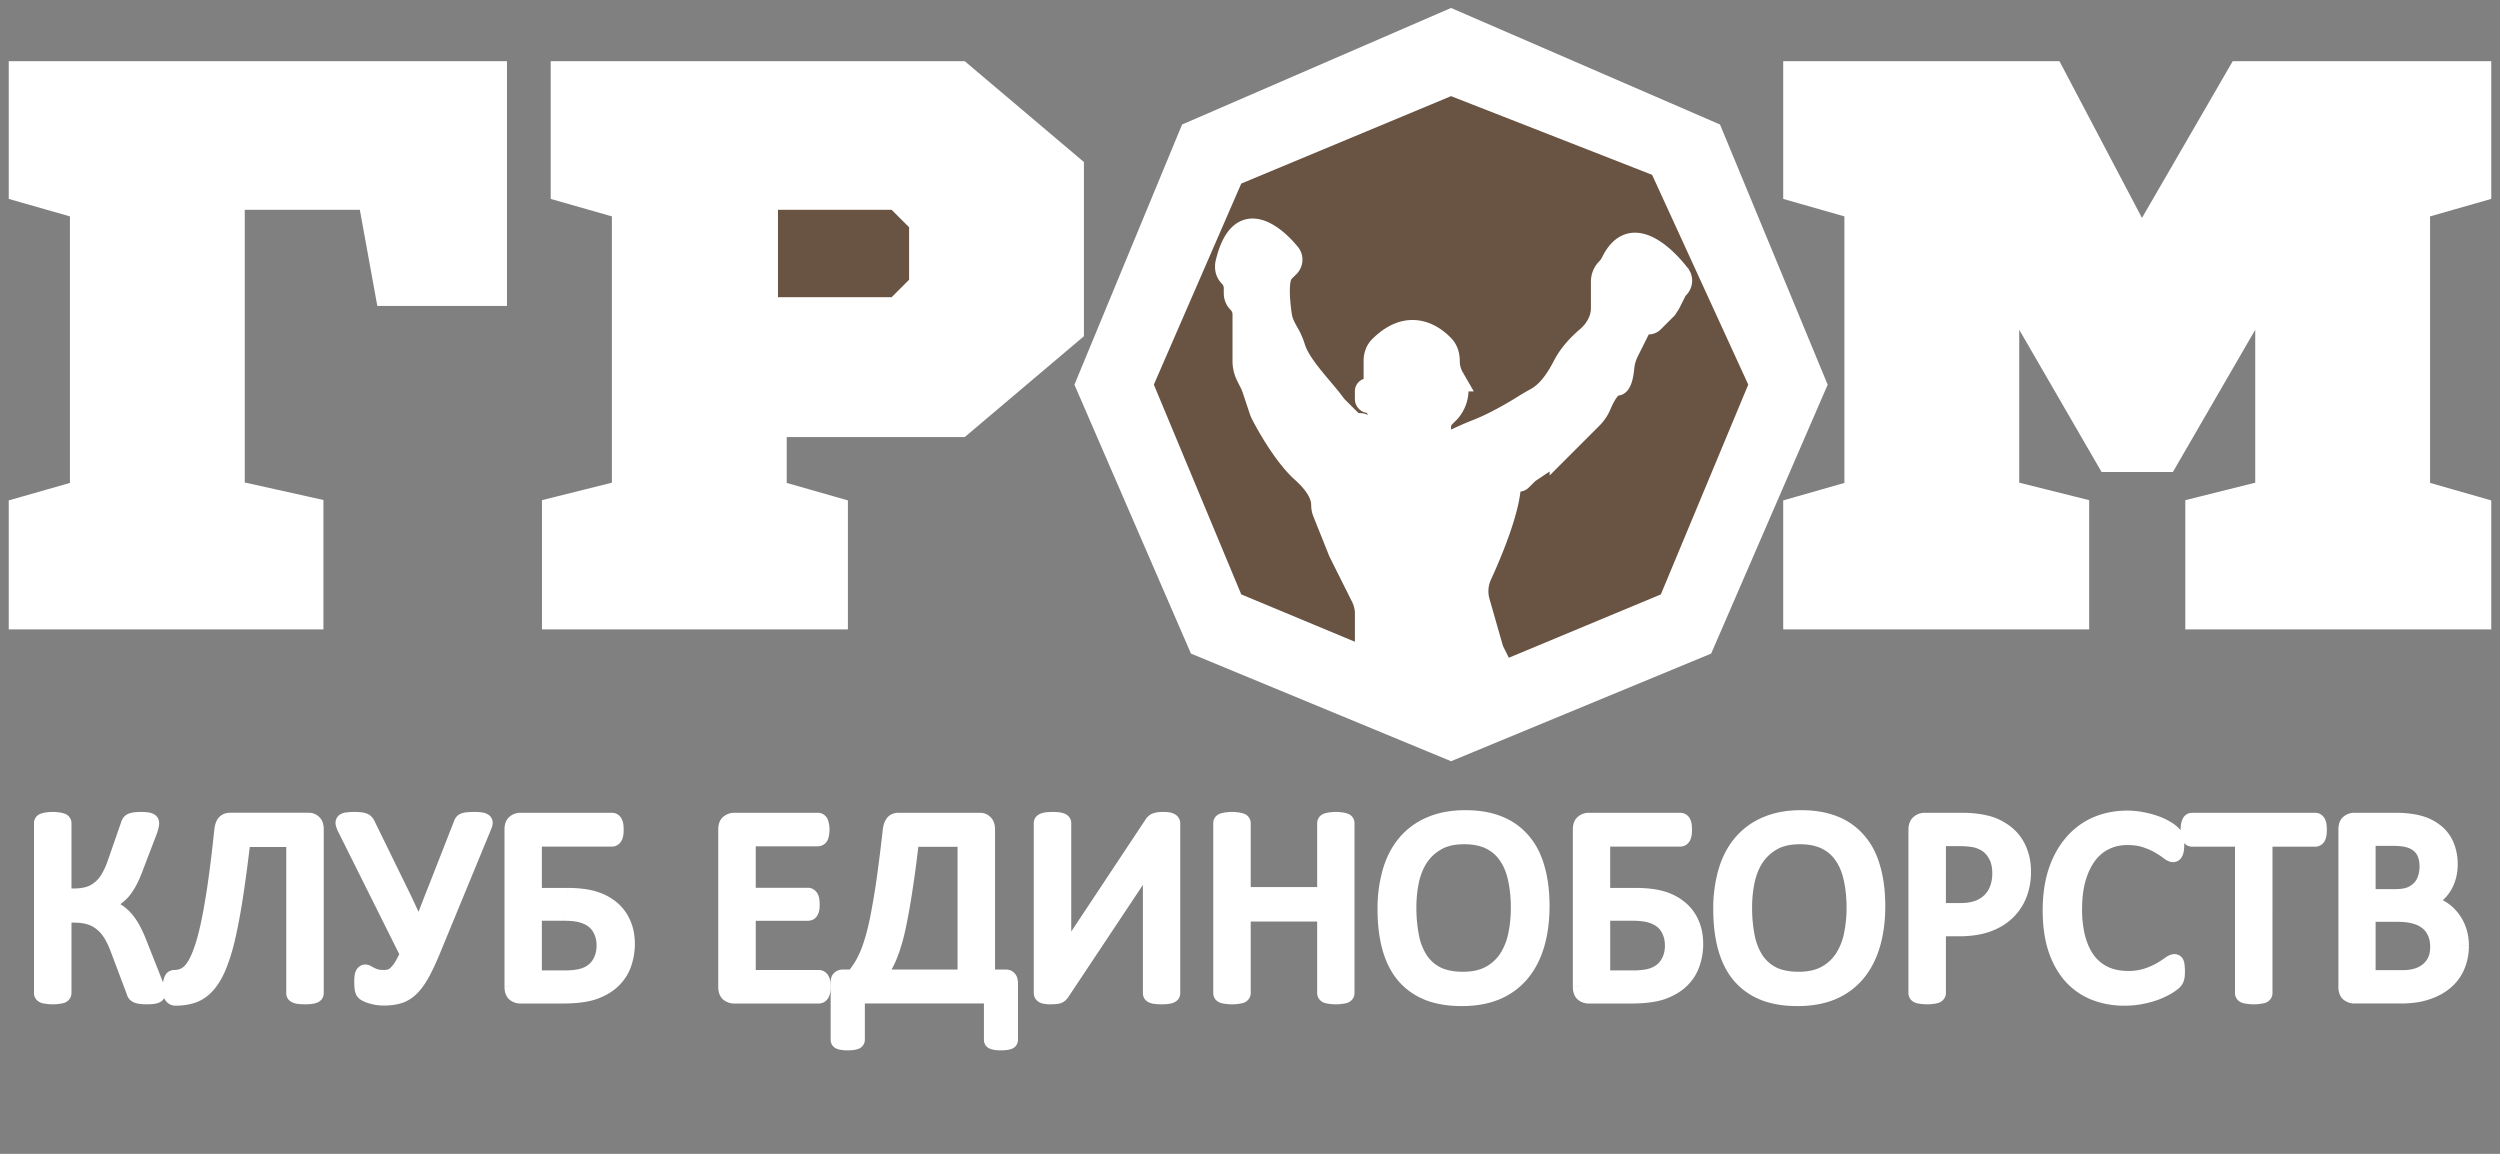 <svg width="143" height="66" fill="none" xmlns="http://www.w3.org/2000/svg"><rect width="100%" height="100%" fill="#808080" stroke="none"/><path d="M1 11l3.5 1v16L1 29v6.5h17V29l-4.5-1V11.5H21l1 5.5h6.5V4H1v7zm31 0V4h23l6.5 5.5V19L55 24.5H44.5V28l3.5 1v6.5H31.5V29l4-1V12L32 11zM83 1L68 7.5 62 22l6.5 15L83 43l14.5-6 6.5-15-6-14.5L83 1z" fill="#fff"/><path d="M117.5 4h-15v7l3.5 1v16l-3.5 1v6.5H119V29l-4-1V17l5.5 9.5h3.5l5.5-9.5v11l-4 1v6.5H142V29l-3.5-1V12l3.5-1V4h-14l-5.5 9.5-5-9.5z" fill="#fff"/><path d="M1 11l3.5 1v16L1 29v6.5h17V29l-4.5-1V11.5H21l1 5.5h6.5V4H1v7zm31 0V4h23l6.5 5.5V19L55 24.5H44.5V28l3.5 1v6.5H31.5V29l4-1V12L32 11zM83 1L68 7.5 62 22l6.5 15L83 43l14.5-6 6.5-15-6-14.5L83 1z" stroke="#fff"/><path d="M117.5 4h-15v7l3.5 1v16l-3.5 1v6.5H119V29l-4-1V17l5.5 9.5h3.5l5.5-9.5v11l-4 1v6.5H142V29l-3.5-1V12l3.5-1V4h-14l-5.5 9.5-5-9.5z" stroke="#fff"/><path d="M44.5 17v-5H51l1 1v3l-1 1h-6.5zM83 5.5l-12 5L66 22l5 12 12 5 12-5 5-12-5.5-12L83 5.5z" fill="#695343"/><path d="M85.583 37.295l.355.71a.585.585 0 01-.262.786l-1.967.983a2 2 0 01-1.469.127l-2.815-.844A2.014 2.014 0 0178 37.129v-2.028a2 2 0 00-.211-.894l-1.29-2.578-.91-2.275a1.258 1.258 0 01-.089-.467c0-.695-.582-1.351-1.099-1.815-.912-.817-1.84-2.35-2.337-3.316a1.858 1.858 0 01-.109-.262l-.41-1.23a1.988 1.988 0 00-.109-.262l-.225-.45a2 2 0 01-.211-.895v-2.674a.853.853 0 00-.25-.604.854.854 0 01-.25-.603v-.293a.853.853 0 00-.25-.604.853.853 0 01-.25-.603v-.042c0-.07.008-.142.024-.21.783-3.308 2.799-1.858 3.84-.57.09.112.136.253.136.398 0 .177-.07.348-.196.473l-.304.304c-.322.322-.234 1.53-.1 2.424.057.377.26.713.446 1.046.13.232.237.496.323.773.312 1.004 1.65 2.316 2.268 3.167.055.075.096.123.162.19l.4.4.324.323a.604.604 0 00.427.177h.043a.5.5 0 01.353.147l.5.5c.13.13.354.038.354-.147v-.19c0-.204-.047-.404-.138-.586l-.277-.553a.309.309 0 00-.276-.17.309.309 0 01-.31-.31v-.44a.25.25 0 01.25-.25.25.25 0 00.25-.25v-1.25c0-.324.11-.643.338-.872 1.6-1.605 3.054-.879 3.833-.044.236.253.33.6.33.947 0 .307.08.608.233.874l.203.353a.483.483 0 01.064.241v.173c0 .452-.153.89-.434 1.245l-.066.082-.293.293a.707.707 0 00-.207.5v.303a.404.404 0 00.584.363c.21-.102.776-.372 1.368-.602.874-.34 1.926-.928 2.719-1.43.196-.123.4-.241.604-.35.72-.388 1.192-1.147 1.57-1.873.332-.64.856-1.199 1.347-1.616.473-.402.808-.967.808-1.588v-1.517c0-.31.123-.606.341-.824.105-.105.188-.232.253-.364 1.095-2.218 2.98-.67 4.061.726.21.272.17.654-.073.896a.72.72 0 00-.134.188l-.303.605a2.001 2.001 0 01-.375.52l-.628.628a.485.485 0 01-.343.142.485.485 0 00-.433.268l-.655 1.31a2.558 2.558 0 00-.236.893c-.048.486-.18 1.029-.475 1.029-.301 0-.62.566-.832 1.06a2.437 2.437 0 01-.502.774l-.666.666-1.36 1.36a2.002 2.002 0 01-.305.25l-1.222.814c-.075.05-.145.108-.21.172l-.3.3a.354.354 0 01-.25.104.383.383 0 00-.372.352c-.136 1.398-1.003 3.556-1.645 4.947a2.09 2.09 0 00-.122 1.45l.735 2.572c.034.12.079.235.134.345z" fill="#fff" stroke="#fff"/><path d="M9.07 56.79a.21.21 0 01-.03.116.229.229 0 01-.11.078.733.733 0 01-.203.047 2.86 2.86 0 01-.329.016c-.15 0-.273-.008-.367-.024a.745.745 0 01-.219-.054.394.394 0 01-.125-.094.554.554 0 01-.062-.148l-.93-2.47a4.48 4.48 0 00-.414-.85 2.253 2.253 0 00-.523-.579 1.876 1.876 0 00-.664-.344 3.012 3.012 0 00-.844-.109h-.563v4.422c0 .042-.01.078-.03.11a.229.229 0 01-.11.077 1.29 1.29 0 01-.211.04c-.083.015-.19.023-.32.023-.125 0-.232-.008-.32-.024a1.289 1.289 0 01-.212-.039.229.229 0 01-.109-.078.192.192 0 01-.031-.11v-9.71c0-.036.01-.07.031-.102a.191.191 0 01.11-.07.849.849 0 01.21-.047c.089-.015.196-.023.32-.023.13 0 .238.008.32.023a.85.85 0 01.212.047.191.191 0 01.11.07.18.18 0 01.03.102v4.133h.563c.313 0 .586-.037.82-.11.235-.078.44-.192.617-.343.183-.151.342-.341.477-.57.14-.235.266-.511.375-.829l.766-2.203a.577.577 0 01.062-.14.283.283 0 01.117-.102.647.647 0 01.211-.055 2.26 2.26 0 01.36-.023c.135 0 .244.005.328.015.083.01.148.026.195.047.052.021.086.047.102.078a.242.242 0 01.023.11c0 .057-.01.122-.031.195-.016.068-.04.148-.07.242l-.805 2.102a5.913 5.913 0 01-.36.82c-.12.23-.252.427-.398.594a2.321 2.321 0 01-.476.406 2.421 2.421 0 01-.579.25v.016c.245.088.461.192.649.312.193.115.37.258.531.43.162.172.31.38.445.625.136.24.269.529.399.867l.953 2.406c.052.136.083.232.094.29.01.051.015.098.015.14zm9.047.015c0 .041-.01.078-.031.11a.265.265 0 01-.11.07.854.854 0 01-.21.046c-.084.01-.19.016-.32.016s-.24-.005-.329-.016a.838.838 0 01-.203-.047.265.265 0 01-.11-.07.193.193 0 01-.03-.11v-8.757H13.93a90.644 90.644 0 01-.422 3.18c-.14.916-.29 1.713-.445 2.39a10.705 10.705 0 01-.516 1.68c-.188.448-.404.81-.649 1.086a2.06 2.06 0 01-.82.578c-.302.11-.648.164-1.039.164a.31.31 0 01-.14-.031.288.288 0 01-.11-.102.656.656 0 01-.062-.18 2.674 2.674 0 010-.586 1.08 1.08 0 01.054-.203.228.228 0 01.078-.109.232.232 0 01.118-.031c.192 0 .372-.04.539-.117.171-.078.336-.224.492-.438.156-.219.305-.52.445-.906.146-.39.287-.896.422-1.516.135-.625.268-1.38.398-2.265.13-.886.258-1.935.383-3.149.026-.219.078-.372.156-.46.079-.094.193-.141.344-.141h4.492a.44.44 0 01.344.14c.084.089.125.224.125.407v9.367zm6.758-2.617a15.206 15.206 0 01-.68 1.484c-.208.38-.422.677-.64.89-.22.214-.456.36-.711.438-.256.078-.55.117-.883.117-.115 0-.232-.008-.352-.023a2.157 2.157 0 01-.328-.07A1.781 1.781 0 0121 56.93a1.156 1.156 0 01-.172-.094.469.469 0 01-.086-.094 1.266 1.266 0 01-.047-.133 1.55 1.55 0 01-.023-.195 4.325 4.325 0 01-.008-.281c0-.198.018-.341.055-.43.041-.088.101-.133.18-.133a.28.28 0 01.14.047l.203.11c.078.041.172.078.281.109.115.031.248.047.399.047.13 0 .25-.013.36-.04a.754.754 0 00.32-.187c.104-.093.21-.224.32-.39.11-.172.229-.404.36-.696l-3.602-7.218a1.053 1.053 0 01-.086-.258c-.006-.068.013-.12.054-.157a.432.432 0 01.22-.07 2.61 2.61 0 01.39-.023c.15 0 .27.005.36.015.093.01.169.029.226.055a.28.28 0 01.133.094.456.456 0 01.093.148l1.805 3.688c.203.411.393.81.57 1.195.183.38.36.76.532 1.14H24c.14-.395.284-.788.43-1.179.15-.396.32-.828.508-1.297l1.414-3.61a.355.355 0 01.062-.116.366.366 0 01.125-.079.812.812 0 01.227-.039 3.704 3.704 0 01.75.008.478.478 0 01.203.07.149.149 0 01.062.126.492.492 0 01-.047.187l-2.859 6.938zm11.04-.196c0 .39-.063.768-.188 1.133a2.41 2.41 0 01-.594.953c-.271.276-.633.5-1.086.672-.453.167-1.07.25-1.852.25h-2.437a.56.56 0 01-.344-.117c-.104-.084-.156-.23-.156-.438v-9.008c0-.203.052-.343.156-.421a.528.528 0 01.336-.125h5.242c.047 0 .089.01.125.03a.21.21 0 01.086.102.521.521 0 01.055.18c.01.068.015.154.015.258 0 .094-.005.177-.015.25a.52.52 0 01-.055.18.272.272 0 01-.086.101.207.207 0 01-.117.031h-4.406v3.164h1.851c.636 0 1.16.066 1.57.196.412.13.758.317 1.04.562.28.245.495.542.64.89.146.345.22.73.22 1.157zm-1.392.094c0-.281-.046-.534-.14-.758a1.508 1.508 0 00-.39-.57 1.73 1.73 0 00-.657-.36c-.266-.088-.617-.132-1.055-.132h-1.687v3.64h1.726c.417 0 .758-.041 1.024-.125.265-.083.481-.203.648-.36.172-.16.302-.353.39-.577.095-.224.141-.477.141-.758zm12.586 2.36c0 .093-.005.176-.015.25a.517.517 0 01-.055.171.256.256 0 01-.094.102.193.193 0 01-.11.031h-4.85a.583.583 0 01-.344-.117c-.105-.084-.157-.227-.157-.43v-9.016c0-.203.052-.343.157-.421a.56.56 0 01.343-.125h4.797a.21.21 0 01.195.133.69.69 0 01.047.18c.016.067.024.153.024.257 0 .094-.008.177-.024.25a.682.682 0 01-.046.172.216.216 0 01-.086.094.193.193 0 01-.11.03h-3.953v3.173h3.39c.042 0 .079.013.11.039a.21.21 0 01.086.093.447.447 0 01.055.172 1.94 1.94 0 010 .5.435.435 0 01-.055.164.215.215 0 01-.086.094.242.242 0 01-.11.024h-3.39v3.617h4.008c.042 0 .078.01.11.031.036.02.067.055.093.102a.447.447 0 01.055.172c.01.067.015.153.015.257zm10.72 3.015a.196.196 0 01-.024.102c-.016.026-.047.046-.094.062a.857.857 0 01-.172.04 2.3 2.3 0 01-.297.015 1.92 1.92 0 01-.265-.016 1.062 1.062 0 01-.18-.039.212.212 0 01-.094-.063.196.196 0 01-.023-.101V57h-7.61v2.46a.16.16 0 01-.03.102c-.017.027-.048.047-.095.063a.858.858 0 01-.172.04c-.073.01-.164.015-.273.015-.12 0-.216-.005-.29-.016a1.064 1.064 0 01-.179-.039.212.212 0 01-.093-.063.196.196 0 01-.024-.101V56.25c-.01-.135.01-.234.063-.297.052-.062.132-.094.242-.094h.586a8.19 8.19 0 00.406-.57c.125-.198.245-.43.36-.695.114-.266.226-.589.335-.969.11-.38.216-.849.32-1.406.11-.563.22-1.232.329-2.008.11-.776.224-1.698.343-2.766.032-.187.084-.325.157-.414a.404.404 0 01.328-.14h4.664a.43.43 0 01.336.14c.088.089.133.224.133.407v8.421h1.007c.11 0 .188.034.235.102.047.062.07.161.07.297v3.203zm-2.657-11.422h-3c-.11.964-.219 1.805-.328 2.523a38.88 38.88 0 01-.313 1.876c-.099.53-.2.981-.304 1.351a8.448 8.448 0 01-.32.938 4.42 4.42 0 01-.672 1.133h4.937v-7.82zm11.937 8.766c0 .041-.01.078-.03.11a.265.265 0 01-.11.07.854.854 0 01-.211.046c-.084.01-.19.016-.32.016-.126 0-.232-.005-.32-.016a.854.854 0 01-.212-.047.268.268 0 01-.101-.07.193.193 0 01-.032-.11v-6.632a16.545 16.545 0 01.032-.977h-.016a6.98 6.98 0 01-.14.235 8.366 8.366 0 01-.157.265l-.172.274-.172.265-4.375 6.578a1.022 1.022 0 01-.093.11.367.367 0 01-.125.078.727.727 0 01-.172.031 2.3 2.3 0 01-.555 0 .69.69 0 01-.18-.047.303.303 0 01-.093-.086.261.261 0 01-.024-.117v-9.695c0-.036.01-.07.032-.102a.288.288 0 01.117-.078.982.982 0 01.21-.047 2.72 2.72 0 01.313-.015c.13 0 .237.005.32.015.089.01.16.026.211.047a.235.235 0 01.11.078.18.18 0 01.031.102v6.672c0 .14-.003.291-.008.453 0 .161-.008.318-.023.469h.015c.084-.13.18-.287.29-.47.114-.187.234-.371.359-.554l4.367-6.586a.498.498 0 01.086-.093.295.295 0 01.117-.07.822.822 0 01.18-.048 1.75 1.75 0 01.258-.015c.12 0 .216.005.289.015.078.01.138.029.18.055.046.02.078.047.093.078a.17.17 0 01.031.11v9.703zm9.97-.008a.195.195 0 01-.032.11.229.229 0 01-.11.077 1.29 1.29 0 01-.21.04 1.73 1.73 0 01-.313.023 1.84 1.84 0 01-.328-.024 1.284 1.284 0 01-.203-.039.229.229 0 01-.11-.078.193.193 0 01-.03-.11v-4.483H71.14v4.484c0 .042-.01.078-.032.11a.229.229 0 01-.109.077 1.29 1.29 0 01-.21.04 1.875 1.875 0 01-.321.023c-.125 0-.232-.008-.32-.024a1.29 1.29 0 01-.212-.039.229.229 0 01-.109-.078.193.193 0 01-.031-.11v-9.702c0-.042.01-.078.031-.11a.191.191 0 01.11-.07.85.85 0 01.21-.047 1.88 1.88 0 01.32-.023c.131 0 .238.008.321.023a.85.85 0 01.211.047.191.191 0 01.11.07c.02.032.03.068.03.11v4.047h4.602v-4.047c0-.042.01-.078.031-.11a.191.191 0 01.11-.07 1.852 1.852 0 01.531-.07c.125 0 .23.008.313.023a.85.85 0 01.21.047.191.191 0 01.11.07c.02.032.031.068.031.11v9.703zm11.155-4.969c0 .818-.096 1.555-.289 2.211-.192.656-.481 1.216-.867 1.68-.38.458-.86.812-1.437 1.062-.579.245-1.253.367-2.024.367-.76 0-1.42-.112-1.976-.336a3.543 3.543 0 01-1.375-.992c-.36-.432-.628-.968-.805-1.61-.177-.64-.266-1.377-.266-2.21 0-.797.097-1.52.29-2.172.192-.65.481-1.203.867-1.656.385-.458.867-.81 1.445-1.055.578-.25 1.252-.375 2.023-.375.745 0 1.394.112 1.946.336a3.48 3.48 0 011.375.984c.37.428.643.959.82 1.594.182.63.273 1.354.273 2.172zm-1.414.094c0-.573-.052-1.104-.156-1.594a3.533 3.533 0 00-.508-1.281 2.408 2.408 0 00-.945-.852c-.396-.203-.885-.304-1.469-.304-.583 0-1.073.109-1.469.328a2.79 2.79 0 00-.968.875 3.735 3.735 0 00-.532 1.281 7.273 7.273 0 00-.156 1.531c0 .594.05 1.14.149 1.64.099.5.265.933.5 1.298.234.36.546.64.937.843.396.198.89.297 1.484.297.589 0 1.084-.109 1.485-.328a2.68 2.68 0 00.969-.883c.244-.375.419-.807.523-1.296.104-.49.156-1.008.156-1.555zm10.203 2.07c0 .39-.062.768-.187 1.133a2.41 2.41 0 01-.594.953c-.27.276-.633.5-1.086.672-.453.167-1.07.25-1.851.25h-2.438a.56.56 0 01-.344-.117c-.104-.084-.156-.23-.156-.438v-9.008c0-.203.052-.343.156-.421a.528.528 0 01.336-.125h5.243a.26.26 0 01.125.03.21.21 0 01.085.102.524.524 0 01.055.18c.01.068.016.154.016.258 0 .094-.005.177-.016.25a.522.522 0 01-.055.18.272.272 0 01-.085.101.207.207 0 01-.118.031h-4.406v3.164h1.852c.635 0 1.158.066 1.57.196.412.13.758.317 1.04.562.28.245.494.542.64.89.145.345.218.73.218 1.157zm-1.39.094c0-.281-.047-.534-.14-.758a1.51 1.51 0 00-.391-.57 1.731 1.731 0 00-.657-.36c-.265-.088-.617-.132-1.054-.132h-1.688v3.64h1.727c.416 0 .757-.041 1.023-.125.266-.083.482-.203.649-.36.171-.16.302-.353.39-.577.094-.224.14-.477.14-.758zm11.805-2.258c0 .818-.097 1.555-.29 2.211-.192.656-.481 1.216-.867 1.68-.38.458-.859.812-1.437 1.062-.578.245-1.253.367-2.024.367-.76 0-1.419-.112-1.976-.336a3.544 3.544 0 01-1.375-.992c-.36-.432-.628-.968-.805-1.61-.177-.64-.266-1.377-.266-2.21 0-.797.097-1.52.29-2.172.192-.65.481-1.203.867-1.656.385-.458.867-.81 1.445-1.055.578-.25 1.253-.375 2.023-.375.745 0 1.394.112 1.946.336a3.48 3.48 0 011.375.984c.37.428.643.959.82 1.594.182.63.274 1.354.274 2.172zm-1.415.094a7.67 7.67 0 00-.156-1.594 3.526 3.526 0 00-.508-1.281 2.404 2.404 0 00-.945-.852c-.396-.203-.885-.304-1.469-.304-.583 0-1.073.109-1.468.328-.396.218-.719.51-.969.875a3.731 3.731 0 00-.531 1.281 7.266 7.266 0 00-.157 1.531c0 .594.05 1.14.149 1.64.099.5.265.933.5 1.298.234.36.547.64.937.843.396.198.891.297 1.485.297.588 0 1.083-.109 1.484-.328.401-.218.724-.513.969-.883.245-.375.419-.807.523-1.296a7.47 7.47 0 00.156-1.555zm9.75-2.07c0 .505-.083.96-.25 1.367a2.86 2.86 0 01-.718 1.039 3.164 3.164 0 01-1.141.664c-.448.156-.984.234-1.609.234h-1.149v3.64a.166.166 0 01-.039.11.229.229 0 01-.109.078 1.09 1.09 0 01-.203.04c-.084.015-.19.023-.321.023a1.89 1.89 0 01-.328-.024 1.287 1.287 0 01-.203-.039.229.229 0 01-.109-.078.192.192 0 01-.032-.11V47.47c0-.209.055-.357.165-.446a.567.567 0 01.367-.132h2.164a5.955 5.955 0 011.336.148c.276.057.554.17.836.336.286.161.528.362.726.602.198.24.349.518.453.836.11.312.164.658.164 1.039zm-1.414.109c0-.411-.078-.755-.234-1.031a1.566 1.566 0 00-.57-.617 1.89 1.89 0 00-.703-.258 4.672 4.672 0 00-.704-.055h-1.242v4.055h1.211c.406 0 .742-.052 1.008-.157.271-.104.497-.247.68-.43a1.86 1.86 0 00.414-.663c.093-.26.14-.542.14-.844zm10.219 5.61c0 .083-.002.156-.008.218a.678.678 0 01-.031.164.427.427 0 01-.047.125.686.686 0 01-.109.133 2.421 2.421 0 01-.328.242 4.354 4.354 0 01-.625.313 5.048 5.048 0 01-.852.25 4.682 4.682 0 01-1.047.109 4.65 4.65 0 01-1.781-.328 3.633 3.633 0 01-1.352-.969c-.369-.427-.656-.953-.859-1.578-.198-.63-.297-1.354-.297-2.172 0-.838.107-1.586.32-2.242.219-.656.524-1.211.915-1.664.39-.458.856-.807 1.398-1.047a4.47 4.47 0 011.813-.36c.291 0 .575.03.851.087.276.052.531.12.766.203.234.083.442.18.625.289.182.11.307.2.375.273a.79.79 0 01.14.156.433.433 0 01.047.133.699.699 0 01.031.172c.011.068.016.149.016.242 0 .105-.005.193-.016.266a.843.843 0 01-.046.187.29.29 0 01-.079.11.155.155 0 01-.101.031c-.073 0-.175-.05-.305-.148a4.028 4.028 0 00-.508-.336 3.611 3.611 0 00-.75-.336 3.146 3.146 0 00-1.054-.157c-.448 0-.857.092-1.227.274-.364.177-.677.44-.937.789a3.949 3.949 0 00-.61 1.281c-.14.5-.211 1.073-.211 1.719 0 .64.068 1.208.203 1.703.141.49.339.901.594 1.234.261.329.578.579.953.75.375.167.8.25 1.274.25.401 0 .75-.049 1.047-.148a4.09 4.09 0 00.765-.328c.214-.125.388-.237.524-.336.135-.099.242-.148.32-.148.036 0 .068.007.094.023.026.016.047.047.062.094a.64.64 0 01.031.18c.011.078.016.176.016.296zm8.117-8.102c0 .099-.005.185-.015.258a.535.535 0 01-.055.18.213.213 0 01-.086.093.192.192 0 01-.109.031h-2.844v8.766a.19.19 0 01-.031.11.232.232 0 01-.11.077 1.279 1.279 0 01-.211.04 1.78 1.78 0 01-.32.023c-.125 0-.232-.008-.32-.024a1.279 1.279 0 01-.211-.039.232.232 0 01-.11-.078.199.199 0 01-.031-.11v-8.765h-2.844a.235.235 0 01-.117-.031.239.239 0 01-.078-.094.94.94 0 01-.055-.18 1.927 1.927 0 01-.015-.257c0-.1.005-.185.015-.258a.929.929 0 01.055-.188.233.233 0 01.078-.101.234.234 0 01.117-.031h7.032a.208.208 0 01.195.133.54.54 0 01.055.187c.01.073.015.159.015.258zm8.125 6.633c0 .317-.041.612-.125.882a2.458 2.458 0 01-.867 1.281 2.942 2.942 0 01-.695.407c-.255.11-.531.193-.828.25a5.789 5.789 0 01-1.008.078h-2.641a.585.585 0 01-.344-.117c-.104-.084-.156-.227-.156-.43v-9.016c0-.203.052-.343.156-.421a.561.561 0 01.344-.125h2.297c.604 0 1.099.057 1.485.172.385.114.705.28.96.5.261.218.456.486.586.804.131.318.196.677.196 1.078 0 .24-.029.47-.086.688a2.268 2.268 0 01-.258.61c-.109.181-.25.346-.422.491a2.169 2.169 0 01-.578.36c.276.052.534.148.773.289a2.397 2.397 0 011.055 1.273c.104.287.156.602.156.946zm-2.023-4.524c0-.245-.034-.466-.102-.664a1.19 1.19 0 00-.32-.5 1.41 1.41 0 00-.57-.32c-.235-.073-.545-.11-.93-.11h-1.391v3.274h1.532c.349 0 .63-.044.843-.133a1.59 1.59 0 00.532-.367 1.42 1.42 0 00.304-.54c.068-.208.102-.421.102-.64zm.609 4.602c0-.302-.049-.568-.148-.797a1.467 1.467 0 00-.422-.578 1.784 1.784 0 00-.695-.352c-.276-.083-.625-.125-1.047-.125h-1.61v3.563h1.954c.307 0 .575-.037.804-.11.229-.073.43-.18.602-.32.177-.146.315-.326.414-.54.099-.213.148-.46.148-.741z" fill="#fff"/><path d="M8.93 56.984l-.149-.371-.007.003-.007.003.163.365zm-.899.04l.066-.395-.01-.002h-.009l-.047.396zm-.219-.055l-.178.358.006.003.007.003.165-.364zm-.125-.094l-.339.212.016.025.02.023.303-.26zm-.062-.148l.386-.106-.005-.018-.007-.017-.374.14zm-.93-2.47l-.374.141.374-.14zm-.937-1.429l-.252.311.01.007.242-.318zm-2.07-.453v-.4h-.4v.4h.4zm-.141 4.61l.115.383.017-.006.016-.006-.148-.372zm-.211.038l-.047-.397-.013.002-.014.002.074.393zm-.64 0l.069-.394-.012-.002h-.011l-.047.396zm-.212-.039l-.148.372.016.006.017.005.115-.383zm0-10.07l.115.383.017-.005.017-.007-.149-.37zm.211-.047l.047.397h.011l.012-.003-.07-.394zm.64 0l-.073.393.014.003.013.001.047-.397zm.212.047l-.149.371.017.007.017.005.115-.383zm.14 4.305h-.4v.4h.4v-.4zm1.383-.11l.12.382.007-.002-.127-.38zm.617-.343l-.255-.308-.004.003.26.305zm.477-.57l-.343-.206-.001.002.344.203zm.375-.829l-.378-.131v.001l.378.13zm.766-2.203l.378.131.002-.008.003-.008-.383-.115zm.39-.297l.047.397h.01l.01-.002-.067-.395zm.883.04l-.162.365.007.003.007.003.148-.372zm.094.382l-.385-.11-.003.01-.002.01.39.09zm-.07.242l.373.143.003-.008.003-.008-.38-.127zm-.805 2.102l-.374-.143-.002.007.376.136zm-.36.82l-.35-.191-.004.006.354.185zm-.398.594l.297.268.004-.005-.3-.263zm-.476.406l.207.342.007-.004-.215-.338zm-.579.25l-.112-.384-.288.084v.3h.4zm0 .016h-.4v.28l.264.096.136-.376zm.649.312l-.216.337.011.007.205-.344zm.976 1.055l-.35.194.002.003.348-.197zm.399.867l-.374.144.002.003.372-.147zm.953 2.406l.373-.143-.001-.004-.372.147zm.094.29l-.394.071.001.007.393-.079zm-.385.14c0-.012.004-.056.036-.105l.666.444a.605.605 0 00.098-.339h-.8zm.036-.105a.234.234 0 01.058-.06c.013-.01.02-.012.017-.011l.297.743a.624.624 0 00.294-.228l-.666-.444zm.061-.065c.007-.003.004-.001-.013.003a.736.736 0 01-.074.012l.093.794c.104-.012.218-.033.32-.078l-.326-.731zm-.087.015c-.068.008-.16.013-.282.013v.8c.14 0 .266-.006.375-.019l-.093-.794zm-.282.013c-.14 0-.238-.008-.301-.018l-.132.789c.125.02.272.029.433.029v-.8zm-.32-.02a.38.38 0 01-.1-.022l-.331.728c.107.049.224.074.338.088l.093-.795zm-.087-.016c-.014-.007-.01-.008 0 .004l-.607.52c.072.085.16.147.25.192l.357-.716zm.036.052a.167.167 0 01-.016-.042l-.772.21a.952.952 0 00.11.256l.678-.424zm-.028-.077l-.93-2.47-.748.283.93 2.468.748-.281zm-.93-2.469a4.87 4.87 0 00-.452-.927l-.672.433c.132.205.258.462.376.775l.749-.28zm-.452-.927A2.65 2.65 0 006 52.51l-.485.636c.157.12.301.277.43.477l.672-.433zm-.607-.673a2.275 2.275 0 00-.804-.417l-.224.768c.201.06.375.15.524.27l.504-.62zm-.804-.417a3.41 3.41 0 00-.956-.125v.8c.282 0 .525.033.732.093l.224-.768zm-.956-.125h-.563v.8h.563v-.8zm-.962.4v4.422h.8v-4.422h-.8zm0 4.422c0-.028.008-.071.035-.113l.666.444a.592.592 0 00.099-.331h-.8zm.035-.113a.234.234 0 01.058-.06c.013-.01.02-.012.017-.011l.297.743a.624.624 0 00.294-.228l-.666-.444zm.109-.083a.924.924 0 01-.143.025l.094.795c.099-.012.195-.028.279-.053l-.23-.767zm-.17.03a1.47 1.47 0 01-.246.016v.8c.143 0 .277-.009.394-.03l-.148-.787zm-.246.016a1.54 1.54 0 01-.251-.017l-.14.787c.12.021.25.03.39.03v-.8zm-.274-.02a.924.924 0 01-.143-.026l-.23.767c.084.025.18.041.28.053l.093-.795zm-.11-.014c-.002-.001.005.001.018.01.014.01.037.03.058.061l-.666.444c.083.124.202.19.294.228l.297-.743zm.076.071a.208.208 0 01.036.113h-.8c0 .111.029.227.098.331l.666-.444zm.036.113v-9.711h-.8v9.71h.8zm0-9.711a.222.222 0 01-.036.12l-.666-.444a.58.58 0 00-.098.324h.8zm-.036.12a.256.256 0 01-.074.074.145.145 0 01-.035.017l-.23-.766a.588.588 0 00-.327.232l.666.443zm-.075.08a.509.509 0 01.109-.022l-.093-.794a1.238 1.238 0 00-.313.073l.297.742zm.132-.025c.058-.01.14-.017.25-.017v-.8c-.14 0-.27.008-.39.03l.14.787zm.25-.017c.118 0 .197.007.247.016l.148-.786a2.181 2.181 0 00-.394-.03v.8zm.274.02a.509.509 0 01.11.021l.296-.742a1.238 1.238 0 00-.312-.073l-.094.794zm.143.033a.145.145 0 01-.035-.017.256.256 0 01-.074-.074l.666-.444a.588.588 0 00-.327-.231l-.23.766zm-.109-.09a.215.215 0 01-.035-.121h.8a.58.58 0 00-.099-.323l-.666.443zm-.035-.121v4.133h.8v-4.133h-.8zm.4 4.533h.562v-.8h-.563v.8zm.562 0c.342 0 .657-.04.94-.128l-.239-.764a2.374 2.374 0 01-.701.092v.8zm.947-.13c.28-.093.532-.233.75-.419l-.52-.609a1.433 1.433 0 01-.483.269l.253.759zm.746-.415c.222-.184.41-.411.565-.675l-.688-.407a1.754 1.754 0 01-.388.466l.51.616zm.564-.673c.158-.263.294-.565.41-.904l-.756-.26a3.988 3.988 0 01-.34.752l.686.412zm.41-.903l.766-2.203-.756-.262-.766 2.203.756.263zm.77-2.219a.18.18 0 01.02-.044l-.679-.424a.978.978 0 00-.106.238l.766.23zm.02-.044a.15.15 0 01-.029.034.074.074 0 01-.015.01l-.358-.715a.681.681 0 00-.277.247l.678.424zm-.044.045l.014-.004a.499.499 0 01.065-.012l-.093-.794c-.113.013-.234.04-.344.094l.358.716zm.098-.018c.064-.01.16-.018.294-.018v-.8c-.158 0-.302.008-.425.029l.131.789zm.294-.018c.127 0 .218.005.278.012l.1-.794a3.123 3.123 0 00-.378-.018v.8zm.278.012c.03.004.053.008.068.012l.015.004.325-.731a1.103 1.103 0 00-.309-.078l-.099.793zm.097.022c.002 0-.012-.004-.031-.02a.276.276 0 01-.077-.095l.715-.357a.577.577 0 00-.31-.271l-.297.743zm-.108-.115a.163.163 0 01-.019-.07h.8a.64.64 0 00-.066-.288l-.715.358zm-.019-.07a.326.326 0 01-.016.086l.77.22c.027-.098.046-.201.046-.305h-.8zm-.02.106c-.013.052-.032.12-.06.206l.758.253c.034-.102.061-.195.08-.279l-.779-.18zm-.055.19l-.805 2.1.747.287.805-2.102-.747-.286zm-.807 2.108c-.11.304-.222.558-.335.765l.703.383c.137-.252.265-.545.384-.877l-.752-.27zm-.338.77a2.628 2.628 0 01-.345.516l.602.527c.17-.194.32-.419.452-.672l-.709-.37zm-.34.512a1.925 1.925 0 01-.395.337l.43.675c.203-.13.39-.29.558-.476l-.594-.536zm-.388.332c-.139.084-.3.155-.483.208l.225.768a2.82 2.82 0 00.673-.292l-.415-.684zm-.77.592v.016h.8v-.016h-.8zm.263.392c.222.08.41.172.57.273l.43-.674a3.654 3.654 0 00-.728-.351l-.272.752zm.58.28c.16.095.307.214.445.36l.583-.548a2.835 2.835 0 00-.619-.5l-.409.688zm.445.36c.134.144.264.324.386.545l.7-.388a3.496 3.496 0 00-.503-.705l-.583.548zm.388.548c.123.218.248.488.373.814l.747-.288a6.97 6.97 0 00-.423-.92l-.697.394zm.375.817l.953 2.407.744-.295-.953-2.406-.744.294zm.952 2.403a3.135 3.135 0 01.073.217l.787-.143a2.22 2.22 0 00-.114-.361l-.746.287zm.074.224a.337.337 0 01.008.062h.8c0-.074-.009-.148-.023-.219l-.785.157zm9.424.187l.312.25.011-.014.01-.014-.333-.222zm-.32.117l-.047-.397h-.003l.05.397zm-.649 0l-.05.397h.003l.047-.397zm-.312-.117l-.333.222.01.014.01.014.313-.25zm-.032-8.867h.4v-.4h-.4v.4zm-2.843 0v-.4h-.356l-.042.353.398.047zm-.867 5.57l.39.09-.39-.09zm-.516 1.68l-.37-.155.37.155zm-.649 1.086l-.299-.266.3.266zm-.82.578l.136.376.004-.001-.14-.375zm-1.18.133l-.178.358.178-.358zm-.109-.102l-.35.194.008.015.01.013.332-.222zm-.062-.18l-.396.057.002.014.002.013.392-.084zm0-.585l-.394-.074-.002.012-.001.012.397.05zm.054-.204l-.371-.148.371.148zm.078-.109l-.198-.347-.012.007-.011.007.221.333zm.657-.148l-.166-.364-.004.001.17.363zm.492-.438l.323.236.002-.003-.325-.233zm.445-.906l-.375-.14v.003l.375.137zm.422-1.516l.39.086v-.001l-.39-.085zm.781-5.414l-.397-.047v.006l.397.041zm.156-.46l.3.264.008-.009-.307-.256zm5.18 0l-.299.265.008.008.291-.274zm-.275 9.773c0-.029.008-.071.036-.113l.666.444a.593.593 0 00.098-.331h-.8zm.057-.14a.225.225 0 01.053-.05c.008-.006.01-.006.001-.002l.297.743a.656.656 0 00.273-.192l-.624-.5zm.054-.052a.514.514 0 01-.11.021l.094.794c.106-.012.215-.033.313-.072l-.297-.743zm-.112.021a2.18 2.18 0 01-.27.013v.8c.138 0 .263-.006.37-.019l-.1-.794zm-.27.013c-.122 0-.214-.005-.282-.013l-.094.794c.11.013.236.019.375.019v-.8zm-.28-.013a.477.477 0 01-.103-.021l-.297.743c.095.038.2.06.302.072l.099-.794zm-.103-.021c-.01-.004-.007-.004.001.002.008.005.03.02.053.05l-.625.499a.67.67 0 00.273.192l.298-.743zm.075.08a.208.208 0 01.035.112h-.8c0 .111.03.227.099.33l.665-.443zm.035.112v-8.758h-.8v8.758h.8zm-.4-9.158H13.93v.8h2.843v-.8zm-3.24.353c-.14 1.2-.28 2.255-.42 3.166l.79.121c.142-.922.283-1.987.424-3.194L13.532 48zm-.42 3.166c-.14.91-.287 1.696-.44 2.361l.78.18c.158-.69.309-1.496.45-2.42l-.79-.121zm-.44 2.36a10.308 10.308 0 01-.495 1.616l.738.31a11.09 11.09 0 00.536-1.744l-.78-.181zm-.495 1.616c-.176.42-.37.74-.579.975l.599.531c.281-.317.518-.72.718-1.197l-.738-.309zm-.58.976c-.2.227-.42.379-.66.468l.28.75c.375-.14.701-.373.98-.688l-.6-.53zm-.656.467c-.25.09-.549.14-.903.14v.8c.427 0 .821-.06 1.175-.188l-.272-.752zm-.903.14l.013.002a.113.113 0 01.025.009l-.357.716a.709.709 0 00.32.073v-.8zm.038.011c.033.016.046.035.045.034l-.666.444c.062.093.148.18.264.238l.357-.716zm.062.062l-.002-.004a.428.428 0 01-.02-.065l-.782.167c.021.098.053.198.104.29l.7-.388zm-.016-.042a1.528 1.528 0 01-.012-.21h-.8c0 .117.006.226.02.323l.792-.113zm-.012-.21c0-.12.005-.21.012-.27l-.793-.1a3.06 3.06 0 00-.02.37h.8zm.009-.246a.742.742 0 01.033-.128l-.743-.297a1.55 1.55 0 00-.077.278l.787.147zm.033-.128l-.011.018a.233.233 0 01-.06.057l-.445-.666a.624.624 0 00-.227.294l.743.297zm-.095.09a.164.164 0 01-.081.02v-.8a.632.632 0 00-.316.085l.397.694zm-.081.02c.248 0 .486-.05.708-.154l-.34-.725a.854.854 0 01-.368.08v.8zm.704-.152c.255-.116.468-.318.65-.566l-.646-.472c-.131.18-.246.269-.335.31l.331.728zm.652-.57c.185-.259.349-.598.496-1.001l-.752-.274c-.134.367-.267.632-.395.81l.651.466zm.495-.998c.155-.415.3-.94.438-1.57l-.782-.171c-.133.61-.269 1.095-.406 1.461l.75.28zm.438-1.571a35.14 35.14 0 00.403-2.292l-.791-.117c-.13.88-.261 1.626-.394 2.24l.782.169zm.403-2.292c.131-.893.26-1.948.385-3.166l-.796-.082a74.078 74.078 0 01-.38 3.131l.791.117zm.384-3.16c.011-.09.026-.155.04-.198.016-.044.026-.052.02-.045l-.6-.53c-.162.183-.225.44-.254.679l.794.094zm.067-.252a.036.036 0 01-.01.008l-.002.001.011-.003a.222.222 0 01.037-.002v-.8a.82.82 0 00-.65.284l.614.512zm.036.004h4.492v-.8h-4.492v.8zm4.492 0c.03 0 .043.004.044.005.001 0 0 0 0 0l.001.001.598-.531a.835.835 0 00-.643-.275v.8zm.053.014c-.015-.015.016.002.016.133h.8c0-.235-.052-.489-.233-.68l-.583.547zm.016.133v9.367h.8v-9.367h-.8zm7.158 6.75l-.37-.153v.002l.37.15zm-.68 1.484l.351.192.001-.002-.352-.19zm-2.586 1.422l-.054.396h.003l.051-.396zm-.328-.07l.115-.384-.009-.002-.009-.003-.097.388zM21 56.93l-.17.362.01.004.16-.366zm-.172-.094l-.26.304.013.011.015.01.232-.325zm-.086-.094l-.367.158.014.034.02.03.333-.222zm-.047-.133l-.392.079.004.018.005.018.383-.115zm.024-.906l-.362-.17-.004.009-.004.009.37.152zm.32-.086l-.206.343.007.004.008.004.191-.35zm.484.219l-.11.385h.005l.105-.385zm.758.008l.093.39.013-.004-.106-.386zm.32-.188l-.267-.297-.008.007.276.29zm.32-.39l.335.22.003-.006-.337-.214zm.36-.696l.366.163.077-.172-.085-.17-.358.18zm-3.601-7.218l-.365.164.003.007.004.007.358-.178zm-.086-.258l-.4.03.002.016.002.015.396-.061zm.054-.157l-.245-.315-.01.007-.008.008.263.3zm.22-.07l.041.398.01-.001.01-.002-.062-.395zm.75-.008l-.048.398h.003l.044-.398zm.226.055l-.166.364.014.007.015.005.137-.376zm.133.094l-.32.24.017.023.02.02.283-.283zm.093.148l-.369.154.005.011.005.011.36-.176zm1.805 3.688l-.36.176h.001l.359-.176zm.57 1.195l-.363.167.003.006.36-.173zm.532 1.14l-.365.165.106.236h.259v-.4zm.023 0v.4h.282l.095-.265L24 53.18zM24.43 52l-.374-.143-.001.003.375.14zm.508-1.297l.37.149.002-.003-.372-.146zm1.414-3.61l.372.147.004-.01.003-.01-.38-.126zm.062-.116l-.283-.283-.013.012-.011.014.307.257zm.125-.079l-.137-.376-.012.005.15.371zm.227-.039l.022.4h.01l.01-.002-.042-.398zm.968.391l-.367-.158-.002.006.37.152zm-3.23 6.787a14.818 14.818 0 01-.66 1.445l.703.38c.218-.403.45-.912.699-1.524l-.742-.3zm-.66 1.443c-.196.358-.387.62-.569.796l.56.573c.255-.25.491-.583.711-.985l-.701-.384zm-.569.796c-.18.176-.362.285-.548.341l.234.766c.324-.1.615-.283.873-.534l-.559-.573zm-.548.341c-.21.065-.463.1-.766.1v.8c.364 0 .699-.042 1-.135l-.234-.764zm-.766.1a2.32 2.32 0 01-.3-.02l-.103.793c.136.018.27.027.403.027v-.8zm-.298-.02a1.756 1.756 0 01-.267-.057l-.23.767c.126.037.255.065.39.083l.107-.793zm-.285-.062a1.382 1.382 0 01-.218-.072l-.32.733c.107.047.222.085.344.115l.194-.776zm-.209-.068a1.379 1.379 0 01-.101-.052l-.007-.005-.465.651c.067.048.15.092.235.131l.338-.725zm-.08-.035a.164.164 0 01-.015-.013l.001.001-.666.444a.864.864 0 00.159.176l.52-.608zm.02.053a.899.899 0 01-.03-.09l-.767.23c.019.061.04.12.063.175l.735-.315zm-.022-.054a1.16 1.16 0 01-.016-.143l-.798.053c.006.088.015.172.03.247l.784-.157zm-.016-.143a3.959 3.959 0 01-.007-.255h-.8c0 .115.003.218.009.308l.798-.053zm-.007-.255c0-.088.004-.156.01-.206a.345.345 0 01.015-.072l-.74-.304c-.068.165-.085.375-.085.582h.8zm.017-.26c0-.002-.01.025-.048.052a.231.231 0 01-.135.045v-.8a.57.57 0 00-.34.112.654.654 0 00-.201.25l.724.341zm-.183.097a.192.192 0 01-.06-.008c-.01-.004-.011-.006-.005-.002l.412-.686a.676.676 0 00-.347-.104v.8zm-.05-.002c.058.032.127.07.206.111l.376-.705a22.052 22.052 0 01-.2-.108l-.383.702zm.206.111c.109.059.23.105.36.142l.22-.77a1.042 1.042 0 01-.204-.077l-.376.706zm.364.143c.157.043.326.06.504.06v-.8c-.125 0-.22-.012-.293-.032l-.21.772zm.504.06c.156 0 .308-.015.452-.05l-.185-.777a1.152 1.152 0 01-.267.028v.8zm.465-.052c.187-.051.35-.151.49-.283l-.55-.581a.356.356 0 01-.151.092l.21.772zm.482-.276c.138-.125.266-.285.387-.469l-.669-.439a1.57 1.57 0 01-.253.313l.535.595zm.39-.474c.124-.195.253-.446.387-.747l-.73-.326a5.156 5.156 0 01-.332.644l.675.43zm.38-1.088l-3.601-7.219-.716.357 3.601 7.219.716-.357zm-3.595-7.205a.705.705 0 01-.055-.154l-.79.122c.018.119.063.242.116.36l.73-.328zm-.051-.124c0 .009 0 .036-.012.073a.245.245 0 01-.07.102l-.526-.602a.576.576 0 00-.19.488l.798-.06zm-.099.19a.168.168 0 01-.027.017l-.006.003a.39.39 0 01.048-.008l-.084-.796a.82.82 0 00-.422.153l.491.631zm.036.01c.07-.012.176-.02.328-.02v-.8a2.98 2.98 0 00-.453.03l.125.79zm.328-.02c.144 0 .246.006.313.014l.093-.795a3.626 3.626 0 00-.406-.018v.8zm.315.014c.07.008.1.019.105.021l.331-.728a1.151 1.151 0 00-.348-.088l-.088.795zm.134.033s-.008-.003-.018-.01a.15.15 0 01-.032-.032l.64-.48a.68.68 0 00-.317-.23l-.273.752zm-.013 0c-.006-.005-.007-.007-.005-.004l.012.024.738-.308a.85.85 0 00-.18-.277l-.565.566zm.017.042l1.805 3.688.718-.352-1.804-3.688-.719.352zm1.805 3.689c.202.408.39.803.566 1.185l.727-.334a48.42 48.42 0 00-.575-1.205l-.718.354zm.569 1.191c.18.377.356.755.527 1.132l.73-.33a56.535 56.535 0 00-.536-1.148l-.721.346zm.892 1.368H24v-.8h-.023v.8zm.4-.266c.14-.394.282-.785.427-1.174l-.749-.28c-.147.393-.29.788-.432 1.186l.754.268zm.426-1.171c.15-.394.319-.824.506-1.291l-.743-.297c-.188.47-.358.904-.51 1.302l.747.286zm.507-1.294l1.414-3.61-.745-.291-1.414 3.61.745.291zm1.421-3.629c.003-.01.002-.002-.01.013l-.614-.512a.756.756 0 00-.135.246l.759.253zm-.034.04c-.016.015-.024.016-.01.01l-.297-.743a.766.766 0 00-.259.167l.566.565zm-.021.014a.455.455 0 01.112-.015l-.045-.799a1.199 1.199 0 00-.34.063l.273.751zm.132-.017c.08-.008.19-.013.333-.013v-.8c-.159 0-.3.005-.417.018l.084.795zm.333-.013c.146 0 .246.007.309.018l.131-.79a2.764 2.764 0 00-.44-.028v.8zm.309.018a.517.517 0 01.056.013c.003 0 .002 0-.002-.002a.166.166 0 01-.025-.016l.48-.64a.862.862 0 00-.378-.144l-.131.789zm.029-.005a.245.245 0 01-.071-.086.246.246 0 01-.027-.108h.8a.548.548 0 00-.222-.446l-.48.64zm-.098-.194c0-.014.002-.018 0-.012a.279.279 0 01-.014.041l.735.316a.88.88 0 00.08-.346h-.8zm-.016.035l-2.86 6.937.74.305 2.86-6.938-.74-.304zm8.362 8.027l-.379-.13V55l.379.126zm-.594.953l-.283-.283-.003.003.286.28zm-1.086.672l.138.375.004-.001-.142-.374zm-4.633.133l-.25.312.01.008.24-.32zm0-9.867l.24.32.01-.008-.25-.312zm5.79.007l-.366.163.007.016.008.016.35-.195zm.054.18l-.396.057v.004l.396-.06zm-.055.688l-.35-.195-.004.008-.004.008.358.179zm-.086.101l.222.333.01-.007-.232-.326zm-4.523.031v-.4h-.4v.4h.4zm0 3.164h-.4v.4h.4v-.4zm5.101 1.649l-.369.154.001.002.368-.156zm-1.312.492l-.372.147.003.008.369-.155zm-1.047-.93l-.127.38.007.002.12-.382zm-2.742-.132v-.4h-.4v.4h.4zm0 3.64h-.4v.4h.4v-.4zm3.398-.484l.274.292-.274-.292zm.39-.578l-.368-.155-.003.008.372.147zm1.132-.852c0 .347-.055.681-.166 1.003l.757.26c.14-.407.21-.829.21-1.263h-.8zM35.347 55a2.02 2.02 0 01-.497.796l.566.566c.318-.319.55-.69.69-1.11L35.347 55zm-.5.799c-.221.226-.53.422-.942.578l.284.748c.494-.187.91-.44 1.23-.766l-.572-.56zm-.938.577c-.39.143-.954.225-1.714.225v.8c.803 0 1.474-.085 1.99-.275l-.276-.75zm-1.714.225h-2.437v.8h2.437v-.8zm-2.437 0a.161.161 0 01-.104-.037l-.48.64a.96.96 0 00.584.197v-.8zm-.094-.03c.015.012.015.02.01.006a.411.411 0 01-.016-.13h-.8c0 .26.064.555.306.75l.5-.625zm-.006-.125v-9.008h-.8v9.008h.8zm0-9.008c0-.07.01-.105.014-.118.003-.01 0 .003-.018.017l-.48-.64c-.251.188-.316.484-.316.742h.8zm.006-.109c.042-.034.067-.037.086-.037v-.8a.927.927 0 00-.586.212l.5.625zm.086-.037h5.242v-.8H29.75v.8zm5.242 0a.154.154 0 01-.073-.022l.397-.694a.646.646 0 00-.324-.084v.8zm-.073-.022a.194.194 0 01-.081-.083l.73-.325a.608.608 0 00-.252-.286l-.397.694zm-.066-.051c-.002-.005-.002-.005 0 .002.003.007.006.02.009.04l.792-.113a.917.917 0 00-.101-.318l-.7.389zm.01.046c.006.04.01.104.01.197h.8c0-.115-.005-.223-.02-.319l-.79.122zm.01.197c0 .08-.004.143-.011.193l.792.113a2.18 2.18 0 00.02-.306h-.8zm-.011.193a.278.278 0 01-.008.04c-.003.007-.003.007 0 .002l.699.389a.919.919 0 00.1-.318l-.791-.113zm-.017.058a.131.131 0 01.04-.045l.465.65a.672.672 0 00.21-.248l-.715-.357zm.05-.053a.198.198 0 01.105-.036v.8a.606.606 0 00.34-.098l-.445-.666zm.105-.036h-4.406v.8H35v-.8zm-4.806.4v3.164h.8v-3.164h-.8zm.4 3.564h1.851v-.8h-1.851v.8zm1.851 0c.612 0 1.091.064 1.45.177l.241-.763c-.464-.146-1.032-.213-1.69-.213v.8zm1.45.177c.367.116.663.28.897.483l.525-.603a3.283 3.283 0 00-1.18-.642l-.242.762zm.897.483c.234.204.412.45.534.743l.738-.308a2.781 2.781 0 00-.747-1.038l-.525.603zm.535.745c.122.288.187.62.187 1h.8c0-.473-.08-.912-.25-1.312l-.737.312zm-.404 1.094c0-.326-.054-.632-.171-.912l-.738.309c.07.168.11.366.11.603h.8zm-.168-.905a1.91 1.91 0 00-.494-.72l-.538.593c.125.113.22.252.288.421l.744-.294zm-.494-.72a2.127 2.127 0 00-.805-.444l-.24.763c.221.07.386.164.507.274l.538-.592zm-.799-.442c-.322-.108-.722-.153-1.18-.153v.8c.415 0 .719.042.927.112l.253-.759zm-1.18-.153h-1.688v.8h1.687v-.8zm-2.088.4v3.64h.8v-3.64h-.8zm.4 4.04h1.726v-.8h-1.726v.8zm1.726 0c.44 0 .825-.043 1.144-.143l-.24-.763c-.213.066-.51.106-.904.106v.8zm1.144-.143c.31-.098.583-.244.802-.45l-.547-.583a1.26 1.26 0 01-.495.27l.24.763zm.802-.45a1.98 1.98 0 00.489-.722l-.744-.294c-.068.17-.165.313-.293.433l.548.583zm.486-.715c.117-.28.171-.586.171-.912h-.8c0 .236-.039.435-.11.603l.739.31zm12.342 1.697l.395.061v-.004l-.395-.057zm-.149.274l-.198-.348-.012.007-.012.008.222.333zm-5.304-.086l-.25.312.008.007.01.006.232-.325zm0-9.867l.24.32.002-.002-.242-.318zm5.25-.094l-.222.333.011.007.012.007.199-.347zm.132.281l-.396.057.003.017.004.016.39-.09zm0 .508l-.39-.084-.003.012-.002.011.395.06zm-.046.172l.357.179.004-.008.004-.009-.365-.162zm-.086.094l-.199-.348-.012.007-.011.008.222.333zm-4.063.03v-.4h-.4v.4h.4zm0 3.173h-.4v.4h.4v-.4zm3.5.039l-.256.307.027.023.03.017.2-.347zm.086.093l-.358.18.009.016.01.017.34-.212zm0 .836l-.34-.212-.01.017-.008.017.358.178zm-.086.094l.179.358.01-.005.01-.005-.199-.348zm-3.5.024v-.4h-.4v.4h.4zm0 3.617h-.4v.4h.4v-.4zm4.117.031l-.222.333.012.008.012.006.198-.347zm.094.102l-.35.194.005.009.006.009.34-.212zm.055.172l-.396.056v.004l.396-.06zm-.385.257c0 .08-.004.144-.011.194l.792.113a2.18 2.18 0 00.02-.307h-.8zm-.01.19c-.006.033-.012.042-.01.038l.7.388a.909.909 0 00.1-.305l-.79-.121zm-.01.038l.003-.005a.186.186 0 01.054-.047l.398.695a.652.652 0 00.245-.255l-.7-.388zm.034-.037a.209.209 0 01.113-.036v.8c.112 0 .227-.03.331-.098l-.444-.666zm.113-.036h-4.852v.8h4.852v-.8zm-4.852 0c-.026 0-.06-.007-.11-.043l-.466.651c.169.12.363.192.576.192v-.8zm-.093-.03c.013.01.013.019.008.006a.38.38 0 01-.015-.123h-.8c0 .26.067.55.307.742l.5-.624zm-.007-.117v-9.016h-.8v9.016h.8zm0-9.016c0-.07.01-.105.014-.118.004-.01 0 .003-.017.017l-.48-.64c-.252.188-.317.484-.317.742h.8zm-.001-.103c.05-.039.082-.043.101-.043v-.8a.958.958 0 00-.586.206l.485.637zm.101-.043h4.797v-.8h-4.797v.8zm4.797 0a.209.209 0 01-.112-.036l.444-.666a.592.592 0 00-.332-.098v.8zm-.089-.022a.195.195 0 01-.081-.083l.731-.325a.609.609 0 00-.253-.286l-.397.694zm-.081-.083s.003.005.006.019a.533.533 0 01.01.055l.792-.113a1.081 1.081 0 00-.077-.286l-.731.325zm.023.107c.006.028.013.08.013.168h.8c0-.121-.009-.24-.034-.348l-.78.18zm.013.168a.802.802 0 01-.015.166l.783.168a1.66 1.66 0 00.032-.334h-.8zm-.019.19a.3.3 0 01-.017.07l.731.324c.04-.088.063-.181.077-.273l-.79-.122zm-.01.053a.197.197 0 01.073-.075l.398.695a.615.615 0 00.245-.262l-.715-.358zm.05-.06a.209.209 0 01.113-.036v.8c.112 0 .227-.03.331-.099l-.443-.665zm.113-.036h-3.953v.8h3.953v-.8zm-4.353.4v3.172h.8v-3.172h-.8zm.4 3.572h3.39v-.8h-3.39v.8zm3.39 0a.226.226 0 01-.146-.054l.512-.615a.565.565 0 00-.365-.131v.8zm-.088-.014a.197.197 0 01-.074-.075l.716-.357a.614.614 0 00-.245-.263l-.397.695zm-.055-.041l-.009-.017a.221.221 0 01.007.033l.792-.113a.839.839 0 00-.112-.328l-.678.425zm-.002.016c.007.049.011.115.011.201h.8c0-.112-.005-.217-.02-.314l-.791.113zm.011.201c0 .08-.004.14-.01.182l.79.121c.015-.093.02-.196.02-.303h-.8zm-.01.182a.174.174 0 01-.006.026c-.001.002 0-.003.007-.014l.678.424a.828.828 0 00.111-.315l-.79-.121zm-.018.046a.2.2 0 01.073-.075l.398.694a.615.615 0 00.245-.262l-.716-.357zm.093-.086a.163.163 0 01.07-.018v.8a.641.641 0 00.288-.066l-.358-.716zm.07-.018h-3.39v.8h3.39v-.8zm-3.79.4v3.617h.8v-3.617h-.8zm.4 4.017h4.007v-.8h-4.008v.8zm4.007 0a.209.209 0 01-.113-.036l.444-.666a.593.593 0 00-.331-.098v.8zm-.09-.022a.188.188 0 01-.054-.047l-.003-.004.7-.389a.653.653 0 00-.245-.254l-.397.694zm-.046-.033l-.009-.017a.228.228 0 01.007.033l.792-.113a.839.839 0 00-.112-.327l-.678.424zm-.002.02c.007.04.011.104.011.197h.8a2.13 2.13 0 00-.02-.318l-.79.121zm11.013 3.377l-.127-.38-.007.003-.006.003.14.374zm-.914 0l-.14.374.006.003.007.002.127-.379zm-.094-.063l-.343.206.014.023.017.021.312-.25zM56.68 57h.4v-.4h-.4v.4zm-7.61 0v-.4h-.4v.4h.4zm-.03 2.563l-.313-.25-.017.02-.014.024.343.206zm-.095.062l-.126-.38-.007.003-.007.003.14.374zm-.914 0l-.14.374.007.003.007.002.126-.379zm-.093-.063l-.344.206.014.023.017.021.313-.25zm-.024-3.312h.4v-.015l-.001-.016-.399.031zm.063-.297l-.308-.256.308.256zm.828-.094v.4H49l.12-.154-.315-.246zm.406-.57l.336.218.002-.004-.338-.214zm1.016-3.07l-.393-.077v.003l.393.074zm.671-4.774l-.394-.065-.002.01-.001.01.397.045zm.157-.414l-.308-.256-.001.002.309.254zm5.328 0l-.3.266.009.009.008.008.283-.283zm.133 8.828h-.4v.4h.4v-.4zm1.242.102l-.33.228.005.006.005.006.32-.24zm-2.586-7.922h.4v-.4h-.4v.4zm-3 0v-.4h-.357l-.04.355.397.045zm-.328 2.523l-.396-.06v.003l.396.057zm-.313 1.876l-.392-.078-.001.004.393.074zm-.304 1.351l.384.11v-.002l-.384-.108zm-.32.938l-.37-.155-.001.003.37.152zm-.329.648l-.336-.217-.004.007.34.21zm-.344.484l-.309-.254-.537.654h.846v-.4zm4.938 0v.4h.4v-.4h-.4zm2.256 3.602c0-.005 0-.05.034-.104l.686.411a.593.593 0 00.08-.307h-.8zm.034-.104a.29.29 0 01.086-.092c.021-.014.036-.02.036-.02l.253.76a.56.56 0 00.31-.237l-.685-.411zm.108-.106l-.022.005a.862.862 0 01-.066.012l.114.792a1.23 1.23 0 00.255-.06l-.28-.75zm-.087.017a1.849 1.849 0 01-.24.012v.8c.132 0 .252-.006.353-.02l-.113-.792zm-.24.012c-.093 0-.162-.005-.21-.012l-.113.792c.097.014.206.02.322.02v-.8zm-.21-.012a.666.666 0 01-.11-.023l-.253.76c.078.025.164.043.25.055l.113-.792zm-.096-.017a.196.196 0 01.079.062l-.625.5a.61.61 0 00.265.186l.281-.748zm.11.106a.222.222 0 01.033.104h-.8c0 .088.016.2.08.307l.686-.411zm.033.104V57h-.8v2.46h.8zm-.4-2.861h-7.61v.8h7.61v-.8zm-8.01.4v2.46h.8V57h-.8zm0 2.46c0-.025.008-.086.057-.147l.624.5a.557.557 0 00.12-.352h-.8zm.026-.103a.29.29 0 01.086-.092c.022-.014.037-.02.037-.02l.253.76a.56.56 0 00.31-.237l-.686-.411zm.109-.106l-.023.005a.849.849 0 01-.065.012l.113.792a1.23 1.23 0 00.256-.06l-.281-.75zm-.088.017a1.605 1.605 0 01-.217.012v.8c.12 0 .232-.006.33-.02l-.113-.792zm-.217.012c-.111 0-.186-.005-.233-.012l-.113.792c.1.014.217.02.346.02v-.8zm-.233-.012a.67.67 0 01-.11-.023l-.252.76c.078.025.163.043.25.055l.112-.792zm-.095-.017a.196.196 0 01.078.062l-.625.5a.609.609 0 00.266.186l.28-.748zm.109.106c.033.055.033.099.033.104h-.8c0 .088.016.2.08.307l.687-.411zm.033.104V56.25h-.8v3.21h.8zm-.001-3.242a.376.376 0 010-.062c0-.001-.004.023-.03.052l-.614-.512c-.151.182-.167.41-.154.584l.798-.062zm-.03-.01a.16.16 0 01-.062.047c-.016.006-.02.003-.002.003v-.8a.694.694 0 00-.55.238l.615.512zm-.064.05h.586v-.8h-.586v.8zm.901-.154a8.75 8.75 0 00.427-.598l-.672-.436a7.778 7.778 0 01-.386.543l.631.491zm.43-.602c.138-.22.267-.47.388-.75l-.735-.318a4.652 4.652 0 01-.33.64l.676.428zm.388-.75c.123-.286.24-.626.353-1.017l-.77-.222c-.105.37-.212.676-.318.921l.735.317zm.353-1.017c.114-.397.223-.879.329-1.444l-.787-.147a15.1 15.1 0 01-.311 1.37l.769.22zm.328-1.44c.111-.572.222-1.249.332-2.03l-.792-.11a39.35 39.35 0 01-.325 1.986l.785.153zm.332-2.03c.11-.78.225-1.706.345-2.776l-.795-.09a99.92 99.92 0 01-.342 2.755l.792.112zm.342-2.755a.569.569 0 01.07-.226l-.617-.508c-.138.167-.206.386-.242.603l.789.131zm.069-.224l-.003.003a.026.026 0 01-.006.003c-.003.002.004-.002.03-.002v-.8c-.24 0-.47.085-.636.284l.615.512zm.02.004h4.665v-.8h-4.664v.8zm4.665 0a.15.15 0 01.035.004l.002.002.598-.531a.826.826 0 00-.635-.275v.8zm.053.023c-.015-.015.016-.001.016.123h.8c0-.24-.058-.497-.25-.689l-.566.566zm.016.123v8.422h.8v-8.422h-.8zm.4 8.822h1.007v-.8h-1.007v.8zm1.007 0c.015 0 .005.003-.018-.007a.185.185 0 01-.076-.063l.658-.456a.662.662 0 00-.564-.274v.8zm-.085-.058c-.018-.024-.02-.038-.017-.027a.385.385 0 01.007.084h.8c0-.165-.025-.37-.15-.537l-.64.48zm-.01.057v3.203h.8v-3.203h-.8zm-2.256-8.619h-3v.8h3v-.8zm-3.398.355c-.109.96-.217 1.796-.326 2.508l.791.12c.11-.724.22-1.57.33-2.538l-.795-.09zm-.326 2.511a38.38 38.38 0 01-.31 1.855l.786.154c.106-.539.21-1.17.316-1.894l-.792-.115zm-.31 1.86c-.097.523-.197.961-.296 1.316l.77.217c.108-.386.212-.849.313-1.387l-.787-.147zm-.296 1.314a8.06 8.06 0 01-.304.893l.737.31c.117-.28.229-.608.336-.983l-.769-.22zm-.306.896a3.54 3.54 0 01-.294.583l.672.434c.131-.203.252-.443.363-.714l-.741-.303zm-.298.59c-.101.163-.205.31-.313.44l.619.508c.132-.16.257-.337.374-.528l-.68-.42zm-.004 1.094h4.938v-.8h-4.938v.8zm5.338-.4v-7.82h-.8v7.82h.8zm11.506 1.055l.313.25.01-.014.01-.014-.333-.222zm-.32.117l-.047-.397h-.003l.05.397zm-.64 0l.046-.397-.047.397zm-.212-.047l-.162.366.007.003.007.003.148-.372zm-.101-.07l-.333.222.01.014.01.014.313-.25zm-.024-7.242l.4.012-.4-.012zm.024-.477l.399.03.031-.43h-.43v.4zm-.016 0v-.4h-.232l-.115.202.347.198zm-.14.235l-.34-.212-.005.007-.004.009.348.196zm-.157.265l.336.218.005-.01-.34-.208zm-.172.274l.336.217.006-.009-.342-.208zm-.172.265l.334.222.002-.004-.336-.218zm-4.375 6.578l.32.24.007-.009.006-.009-.333-.221zm-.218.188l.126.38.011-.004.011-.005-.148-.371zm-.172.031l-.03-.399-.016.002-.015.002.06.395zm-.555 0l-.056.396h.003l.053-.396zm-.18-.047l-.212.34.024.015.026.01.162-.365zm-.093-.086l-.358.18.011.022.014.02.333-.222zm.008-9.914l-.308-.256-.014.017-.011.018.333.221zm.117-.078l-.137-.376-.012.005.149.371zm.21-.047l-.046-.397h-.003l.05.397zm.633 0l-.05.397h.004l.046-.397zm.344 7.352l-.4-.013v.013h.4zm-.023.469l-.398-.041-.046.44h.444v-.4zm.015 0v.4h.22l.117-.185-.337-.215zm.29-.47l-.342-.208-.002.003.343.206zm.359-.554l.33.227.003-.006-.333-.22zm4.367-6.586l-.326-.232-.007.011.333.221zm.086-.093l.256.307.014-.012.013-.013-.283-.282zm.117-.07l.127.379.01-.004.012-.004-.149-.372zm.727-.048l-.057.396h.004l.053-.396zm.18.055l-.213.34.024.014.026.012.162-.366zm.093.078l-.358.18.02.037.026.033.312-.25zm-.369 9.813c0-.029.009-.071.036-.113l.666.444a.592.592 0 00.098-.331h-.8zm.057-.14a.225.225 0 01.053-.05c.008-.006.01-.006.001-.002l.297.743a.656.656 0 00.273-.192l-.624-.5zm.054-.052a.514.514 0 01-.109.021l.094.794a1.23 1.23 0 00.312-.072l-.297-.743zm-.112.021c-.06.008-.149.013-.27.013v.8c.138 0 .263-.006.37-.019l-.1-.794zm-.27.013c-.116 0-.206-.005-.274-.013l-.094.794c.11.013.233.019.368.019v-.8zm-.274-.013a.514.514 0 01-.11-.021l-.296.743c.098.039.207.06.312.072l.094-.794zm-.095-.015c-.006-.003-.004-.002.004.003a.212.212 0 01.044.042l-.625.5a.661.661 0 00.252.186l.325-.731zm.069.073a.208.208 0 01.035.113h-.8c0 .111.03.227.099.33l.666-.443zm.035.113v-6.633h-.8v6.633h.8zm0-6.633c0-.157.003-.32.008-.488l-.8-.024c-.005.175-.008.346-.008.512h.8zm.008-.488c.005-.173.013-.326.023-.46l-.798-.058c-.011.148-.02.313-.025.494l.8.024zm-.376-.889h-.016v.8h.016v-.8zm-.363.202a6.61 6.61 0 01-.133.22l.679.425c.054-.087.104-.17.148-.248l-.694-.397zm-.142.237a8.17 8.17 0 01-.15.253l.683.417c.06-.097.115-.19.164-.278l-.697-.392zm-.144.244c-.059.092-.118.186-.177.282l.683.417c.055-.09.11-.179.166-.264l-.672-.435zm-.172.273l-.01.017-.011.017-.01.016-.011.017c-.008.01-.004.005-.011.017l-.011.016-.01.017-.011.016-.086.133.671.435.011-.017.01-.017.011-.016.011-.017.011-.016.01-.017.011-.016.011-.017.086-.133-.672-.435zm-.169.262L60.44 56.59l.666.443 4.375-6.578-.666-.443zm-4.362 6.56a.61.61 0 01-.056.066l.566.566c.046-.047.09-.098.13-.152l-.64-.48zm-.056.066c.016-.016.024-.016.01-.01l.296.742a.763.763 0 00.26-.166l-.566-.566zm.031-.019a.342.342 0 01-.076.012l.062.798c.089-.007.18-.022.267-.05l-.253-.76zm-.106.016c-.04.006-.104.01-.197.01v.8c.115 0 .223-.005.319-.02l-.122-.79zm-.197.01c-.11 0-.19-.004-.244-.011l-.106.793c.102.013.22.019.35.019v-.8zm-.24-.01a.533.533 0 01-.055-.011l-.02-.006-.324.73c.092.042.19.065.286.078l.113-.792zm-.025.01c-.007-.006.009.002.028.03l-.666.444a.7.7 0 00.214.204l.424-.679zm.053.074c.02.04.018.066.018.061h-.8a.66.66 0 00.066.296l.715-.357zm.018.061v-9.695h-.8v9.695h.8zm0-9.695a.224.224 0 01-.036.12l-.665-.444a.579.579 0 00-.099.324h.8zm-.061.154a.175.175 0 01-.037.034c-.007.005-.01.006-.005.004l-.297-.743a.685.685 0 00-.276.193l.615.512zm-.054.042a.594.594 0 01.124-.026l-.099-.794a1.37 1.37 0 00-.298.068l.273.752zm.121-.025a2.32 2.32 0 01.266-.013v-.8c-.13 0-.25.005-.36.018l.094.795zm.266-.013c.122 0 .21.005.27.012l.1-.794a3.052 3.052 0 00-.37-.018v.8zm.274.013a.522.522 0 01.109.02l.297-.742a1.237 1.237 0 00-.313-.073l-.093.795zm.109.02c.003.002-.004 0-.018-.01a.233.233 0 01-.057-.06l.666-.444a.624.624 0 00-.294-.228l-.297.743zm-.075-.07a.216.216 0 01-.036-.121h.8a.58.58 0 00-.098-.323l-.666.443zm-.036-.121v6.672h.8v-6.672h-.8zm0 6.672c0 .136-.003.282-.008.44l.8.026c.005-.165.008-.32.008-.466h-.8zm-.008.453c0 .148-.007.291-.021.428l.796.082c.017-.166.025-.336.025-.51h-.8zm.377.869h.015v-.8h-.015v.8zm.352-.185c.086-.134.185-.294.295-.478l-.686-.412c-.108.18-.202.333-.282.46l.673.43zm.294-.476c.11-.181.227-.36.348-.536l-.66-.453c-.129.188-.253.379-.37.572l.682.417zm.351-.542l4.367-6.586-.666-.442-4.368 6.586.667.442zm4.36-6.574a.1.1 0 01.016-.02l-.512-.614a.896.896 0 00-.156.169l.651.465zm.043-.044a.125.125 0 01-.04.027l-.252-.76a.694.694 0 00-.274.168l.566.565zm-.017.019a.432.432 0 01.092-.023l-.122-.791a1.22 1.22 0 00-.267.07l.297.744zm.092-.023a1.38 1.38 0 01.197-.011v-.8a2.09 2.09 0 00-.319.02l.122.79zm.197-.011c.11 0 .186.005.232.011l.113-.792c-.1-.014-.217-.02-.345-.02v.8zm.236.012a.267.267 0 01.04.008l-.002-.001a.147.147 0 01-.018-.01l.424-.678a.848.848 0 00-.338-.112l-.106.793zm.07.024c-.002-.001-.016-.008-.035-.023a.266.266 0 01-.067-.086l.716-.358a.577.577 0 00-.29-.265l-.324.732zm-.056-.038a.238.238 0 01-.057-.14h.8a.568.568 0 00-.118-.36l-.625.5zm-.057-.14v9.703h.8v-9.703h-.8zm10.228 9.882l.115.383.017-.005.017-.006-.148-.372zm-.21.04l-.047-.398-.014.002-.013.002.074.393zm-.641 0l.074-.394-.012-.002-.012-.002-.05.397zm-.203-.04l-.149.372.017.006.017.005.115-.383zm-.14-4.672h.4v-.4h-.4v.4zm-4.602 0v-.4h-.4v.4h.4zM71 56.984l.115.383.017-.005.017-.006-.149-.372zm-.21.04l-.048-.398-.013.002-.014.002.074.393zm-.642 0l.07-.395-.011-.002h-.012l-.047.396zm-.21-.04l-.15.372.017.006.018.005.115-.383zm0-10.07l.114.383.017-.005.017-.007-.148-.37zm.21-.047l.047.397h.012l.01-.003-.069-.394zm.641 0l-.074.393.014.003.013.001.047-.397zm.211.047l-.149.371.017.007.017.005.115-.383zm.14 4.227h-.4v.4h.4v-.4zm4.602 0v.4h.4v-.4h-.4zm.14-4.227l.116.383.017-.005.016-.007-.148-.37zm.204-.047l.05.397.012-.001.012-.003-.074-.393zm.64 0l-.073.393.013.003.014.001.047-.397zm.212.047l-.15.371.017.007.018.005.115-.383zm-.26 9.883a.21.21 0 01.036-.113l.666.444a.592.592 0 00.098-.331h-.8zm.036-.113a.234.234 0 01.057-.06c.014-.01.021-.012.018-.011l.297.743a.624.624 0 00.294-.228l-.666-.444zm.109-.083a.925.925 0 01-.143.025l.093.795c.1-.012.196-.028.28-.053l-.23-.767zm-.17.03c-.05.009-.128.016-.239.016v.8c.14 0 .27-.009.386-.03l-.147-.787zm-.239.016c-.123 0-.205-.008-.254-.017l-.148.787c.118.022.255.03.402.03v-.8zm-.278-.02a.898.898 0 01-.138-.026l-.23.767c.082.024.173.04.268.052l.1-.794zm-.105-.014c-.003-.001.004.001.018.01.014.01.036.03.057.061l-.665.444a.63.63 0 00.293.228l.297-.743zm.075.071a.208.208 0 01.036.113h-.8c0 .111.03.227.099.331l.665-.444zm.036.113v-4.484h-.8v4.484h.8zm-.4-4.884h-4.601v.8h4.601v-.8zm-5.001.4v4.484h.8v-4.484h-.8zm0 4.484a.21.21 0 01.036-.113l.665.444a.592.592 0 00.099-.331h-.8zm.036-.113a.234.234 0 01.057-.06c.013-.01.02-.012.017-.011l.298.743a.624.624 0 00.293-.228l-.665-.444zm.108-.083a.925.925 0 01-.143.025l.094.795c.099-.012.195-.028.279-.053l-.23-.767zm-.17.03a1.47 1.47 0 01-.246.016v.8c.143 0 .277-.009.394-.03l-.148-.787zm-.246.016a1.54 1.54 0 01-.251-.017l-.14.787c.12.021.25.03.39.03v-.8zm-.274-.02a.925.925 0 01-.143-.026l-.23.767c.084.025.18.041.28.053l.093-.795zm-.109-.014c-.003-.001.004.001.018.01.013.01.036.03.057.061l-.666.444c.083.124.202.19.294.228l.297-.743zm.075.071a.208.208 0 01.036.113h-.8c0 .111.029.227.098.331l.666-.444zm.036.113v-9.703h-.8v9.703h.8zm0-9.703c0 .028-.008.07-.036.112l-.666-.444a.592.592 0 00-.098.332h.8zm-.036.112a.255.255 0 01-.074.074.145.145 0 01-.035.017l-.23-.766a.588.588 0 00-.327.232l.666.443zm-.075.08a.506.506 0 01.11-.022l-.094-.794a1.239 1.239 0 00-.313.073l.297.742zm.132-.025c.059-.01.14-.017.25-.017v-.8c-.14 0-.27.008-.39.03l.14.787zm.25-.017c.118 0 .198.007.247.016l.148-.786a2.181 2.181 0 00-.394-.03v.8zm.274.02a.506.506 0 01.11.021l.297-.742a1.239 1.239 0 00-.313-.073l-.094.794zm.143.033a.145.145 0 01-.035-.017.255.255 0 01-.073-.074l.665-.444a.588.588 0 00-.327-.231l-.23.766zm-.108-.09a.209.209 0 01-.036-.113h.8a.592.592 0 00-.099-.331l-.665.443zm-.036-.113v4.047h.8v-4.047h-.8zm.4 4.447h4.601v-.8h-4.601v.8zm5.001-.4v-4.047h-.8v4.047h.8zm0-4.047c0 .028-.008.07-.036.112l-.665-.444a.593.593 0 00-.099.332h.8zm-.036.112a.257.257 0 01-.073.074.145.145 0 01-.035.017l-.23-.766a.588.588 0 00-.327.232l.665.443zm-.075.08a.472.472 0 01.105-.022l-.1-.794a1.227 1.227 0 00-.302.073l.297.742zm.129-.026c.049-.009.13-.016.254-.016v-.8c-.147 0-.284.008-.402.03l.148.786zm.254-.016c.11 0 .188.007.239.016l.147-.786a2.135 2.135 0 00-.386-.03v.8zm.266.02a.506.506 0 01.109.021l.297-.742a1.239 1.239 0 00-.313-.073l-.093.794zm.143.033a.145.145 0 01-.035-.017.255.255 0 01-.074-.074l.666-.444a.588.588 0 00-.328-.231l-.23.766zm-.109-.09a.209.209 0 01-.036-.113h.8a.592.592 0 00-.098-.331l-.666.443zm-.036-.113v9.703h.8v-9.703h-.8zm10.4 8.625l-.307-.256.307.256zm-1.437 1.062l.156.369.002-.002-.158-.367zm-4 .032l-.154.369.005.002.149-.371zm-1.375-.993l-.308.256.002.002.306-.258zm.086-7.648l.304.259.002-.002-.306-.257zm1.445-1.055l.156.369.003-.002-.16-.367zm5.344.946l-.306.257.003.004.303-.261zm.82 1.593l-.385.108v.003l.385-.11zm-1.297.672l-.392.079v.004l.392-.083zm-.508-1.281l-.336.216.003.006.333-.222zm-4.851.047l-.33-.227-.002.004.332.223zm-.532 1.281l-.39-.087v.003l.39.084zm.493 4.469l-.337.216.002.002.335-.218zm.937.843l-.184.355.005.003.18-.358zm3.938-.914l.333.221.002-.002-.335-.219zm.523-1.296l-.391-.084.391.084zm1.17-1.649c0 .787-.092 1.485-.273 2.098l.768.226c.205-.7.305-1.475.305-2.324h-.8zm-.273 2.098c-.179.611-.444 1.12-.79 1.537l.615.511c.424-.51.737-1.12.943-1.822l-.767-.226zm-.79 1.537a3.39 3.39 0 01-1.29.951l.318.734a4.188 4.188 0 001.587-1.174l-.616-.51zm-1.286.95c-.52.22-1.139.335-1.868.335v.8c.813 0 1.542-.129 2.18-.398l-.312-.737zm-1.868.335c-.722 0-1.328-.106-1.827-.307l-.299.743c.616.247 1.328.364 2.126.364v-.8zm-1.823-.305a3.144 3.144 0 01-1.223-.88l-.611.515c.408.484.92.852 1.527 1.104l.307-.739zm-1.22-.878c-.318-.382-.563-.865-.727-1.46l-.772.213c.19.685.481 1.275.883 1.758l.615-.511zm-.727-1.46c-.166-.6-.252-1.299-.252-2.105h-.8c0 .86.092 1.635.28 2.318l.772-.214zM79.595 52c0-.765.093-1.45.273-2.058l-.767-.227A8.036 8.036 0 0078.795 52h.8zm.273-2.058c.179-.605.444-1.106.788-1.511l-.61-.518c-.425.501-.739 1.105-.945 1.802l.767.227zm.79-1.513a3.383 3.383 0 011.295-.944l-.312-.736a4.184 4.184 0 00-1.596 1.165l.613.515zm1.298-.945c.518-.224 1.136-.342 1.864-.342v-.8c-.813 0-1.544.132-2.182.408l.318.734zm1.864-.342c.706 0 1.301.106 1.795.307l.301-.741c-.61-.248-1.312-.366-2.096-.366v.8zm1.795.307c.496.2.9.491 1.22.871l.611-.515a3.873 3.873 0 00-1.53-1.097l-.3.74zm1.223.875c.325.376.574.852.738 1.44l.77-.215c-.19-.683-.489-1.27-.903-1.748l-.605.523zm.739 1.443c.17.587.257 1.272.257 2.061h.8c0-.846-.094-1.609-.289-2.283l-.768.222zm-.357 2.155c0-.597-.054-1.157-.165-1.677l-.782.166c.097.459.147.962.147 1.51h.8zm-.164-1.672a3.932 3.932 0 00-.567-1.425l-.666.444c.207.309.358.686.449 1.138l.784-.157zm-.563-1.42a2.809 2.809 0 00-1.1-.99l-.365.711c.335.172.596.408.792.712l.673-.432zm-1.1-.99c-.467-.24-1.023-.35-1.65-.35v.8c.538 0 .96.095 1.285.261l.366-.712zm-1.65-.35c-.633 0-1.193.119-1.663.379l.387.7c.322-.178.74-.278 1.275-.278v-.8zm-1.663.379c-.45.248-.82.581-1.105.998l.66.453c.213-.312.49-.562.832-.751l-.387-.7zm-1.107 1.002a4.144 4.144 0 00-.59 1.417l.78.174c.1-.448.26-.827.474-1.145l-.664-.446zm-.59 1.42a7.666 7.666 0 00-.166 1.615h.8c0-.51.05-.992.148-1.447l-.783-.168zm-.166 1.615c0 .616.052 1.19.156 1.718l.785-.155a8.067 8.067 0 01-.14-1.563h-.8zm.156 1.718c.107.541.29 1.022.556 1.436l.673-.433a3.306 3.306 0 01-.444-1.158l-.785.155zm.558 1.438a2.84 2.84 0 001.088.98l.369-.71a2.043 2.043 0 01-.787-.707l-.67.437zm1.093.983c.467.234 1.028.34 1.663.34v-.8c-.551 0-.98-.093-1.305-.255l-.358.715zm1.663.34c.637 0 1.202-.119 1.676-.378l-.383-.702c-.327.179-.752.28-1.293.28v.8zm1.676-.378a3.08 3.08 0 001.111-1.013l-.667-.441a2.28 2.28 0 01-.827.752l.383.702zm1.113-1.015c.274-.42.466-.9.58-1.432l-.783-.167a3.394 3.394 0 01-.467 1.162l.67.437zm.58-1.432c.11-.52.164-1.066.164-1.638h-.8c0 .521-.05 1.012-.147 1.471l.782.167zm9.78 1.565l-.379-.13V55l.379.126zm-.594.953l-.283-.283-.002.003.285.28zm-1.086.672l.138.375.004-.001-.142-.374zm-4.633.133l-.25.312.01.008.24-.32zm0-9.867l.24.32.01-.008-.25-.312zm5.79.007l-.366.163.007.016.009.016.35-.195zm.054.18l-.396.057v.004l.396-.06zm-.055.688l-.35-.195-.003.008-.004.008.358.179zm-.085.101l.222.333.01-.007-.232-.326zm-4.524.031v-.4h-.4v.4h.4zm0 3.164h-.4v.4h.4v-.4zm5.102 1.649l-.37.154.001.002.369-.156zm-1.313.492l-.372.147.003.008.37-.155zm-1.047-.93l-.126.38.007.002.12-.382zm-2.742-.132v-.4h-.4v.4h.4zm0 3.64h-.4v.4h.4v-.4zm3.399-.484l.273.292-.273-.292zm.39-.578l-.369-.155-.003.008.372.147zm1.131-.852c0 .347-.055.681-.165 1.003l.756.26c.14-.407.21-.829.21-1.263h-.8zM96.457 55c-.1.298-.264.563-.498.796l.566.566c.319-.319.55-.69.69-1.11L96.457 55zm-.5.799c-.222.226-.53.422-.943.578l.284.748c.494-.187.91-.44 1.23-.766l-.571-.56zm-.939.577c-.39.143-.954.225-1.713.225v.8c.803 0 1.473-.085 1.99-.275l-.277-.75zm-1.713.225h-2.438v.8h2.438v-.8zm-2.438 0a.161.161 0 01-.104-.037l-.48.64a.96.96 0 00.584.197v-.8zm-.094-.03c.015.012.015.02.01.006a.412.412 0 01-.016-.13h-.8c0 .26.064.555.307.75l.5-.625zm-.006-.125v-9.008h-.8v9.008h.8zm0-9.008c0-.07.01-.105.014-.118.004-.01 0 .003-.018.017l-.48-.64c-.25.188-.316.484-.316.742h.8zm.006-.109c.042-.034.068-.037.086-.037v-.8a.927.927 0 00-.585.212l.5.625zm.086-.037h5.243v-.8h-5.243v.8zm5.243 0a.154.154 0 01-.074-.022l.397-.694a.646.646 0 00-.323-.084v.8zm-.074-.022a.194.194 0 01-.081-.083l.731-.325a.608.608 0 00-.253-.286l-.397.694zm-.065-.051c-.003-.005-.002-.005 0 .002a.26.26 0 01.008.04l.792-.113a.92.92 0 00-.1-.318l-.7.389zm.009.046c.006.04.01.104.01.197h.8a2.13 2.13 0 00-.02-.319l-.79.122zm.01.197c0 .08-.004.143-.01.193l.791.113a2.18 2.18 0 00.02-.306h-.8zm-.01.193a.26.26 0 01-.009.04c-.002.007-.003.007 0 .002l.7.389a.92.92 0 00.1-.318l-.792-.113zm-.017.058a.12.12 0 01.04-.045l.464.65a.672.672 0 00.211-.248l-.715-.357zm.05-.053a.198.198 0 01.104-.036v.8a.605.605 0 00.34-.098l-.444-.666zm.104-.036h-4.406v.8h4.406v-.8zm-4.806.4v3.164h.8v-3.164h-.8zm.4 3.564h1.852v-.8h-1.852v.8zm1.852 0c.612 0 1.09.064 1.45.177l.24-.763c-.464-.146-1.031-.213-1.69-.213v.8zm1.45.177c.367.116.663.28.897.483l.525-.603a3.284 3.284 0 00-1.181-.642l-.242.762zm.897.483c.234.204.411.45.534.743l.738-.308a2.782 2.782 0 00-.747-1.038l-.526.603zm.534.745c.122.288.187.62.187 1h.8c0-.473-.08-.912-.25-1.312l-.737.312zm-.403 1.094c0-.326-.055-.632-.172-.912l-.738.309c.07.168.11.366.11.603h.8zm-.169-.905a1.909 1.909 0 00-.493-.72l-.538.593c.124.113.22.252.287.421l.744-.294zm-.493-.72a2.126 2.126 0 00-.806-.444l-.24.763c.222.07.386.164.507.274l.539-.592zm-.8-.442c-.322-.108-.721-.153-1.18-.153v.8c.415 0 .72.042.928.112l.253-.759zm-1.18-.153h-1.688v.8h1.688v-.8zm-2.088.4v3.64h.8v-3.64h-.8zm.4 4.04h1.727v-.8h-1.727v.8zm1.727 0c.439 0 .824-.043 1.143-.143l-.24-.763c-.212.066-.51.106-.903.106v.8zm1.143-.143c.31-.098.583-.244.802-.45l-.547-.583a1.26 1.26 0 01-.495.27l.24.763zm.802-.45a1.98 1.98 0 00.49-.722l-.745-.294a1.18 1.18 0 01-.292.433l.547.583zm.486-.715c.117-.28.172-.586.172-.912h-.8c0 .236-.04.435-.11.603l.738.31zm10.42.72l-.307-.255h-.001l.308.256zm-1.437 1.063l.156.369.003-.002-.159-.367zm-4 .032l-.154.369.005.002.149-.371zm-1.375-.993l-.308.256.002.002.306-.258zm.086-7.648l.304.259.002-.002-.306-.257zM101 47.117l.156.369.003-.002-.159-.367zm5.344.946l-.306.257.003.004.303-.261zm.82 1.593l-.385.108.001.003.384-.11zm-1.297.672l-.392.079.001.004.391-.083zm-.508-1.281l-.336.216.004.006.332-.222zm-4.851.047l-.33-.227-.002.004.332.223zm-.531 1.281l-.39-.087-.002.003.392.084zm.492 4.469l-.337.216.002.002.335-.218zm.937.843l-.184.355.005.003.179-.358zm3.938-.914l.333.221.002-.002-.335-.219zm.523-1.296l-.391-.084.391.084zm1.17-1.649c0 .787-.092 1.485-.272 2.098l.767.226c.206-.7.306-1.475.306-2.324h-.801zm-.272 2.098c-.18.611-.445 1.12-.791 1.537l.615.511c.425-.51.737-1.12.943-1.822l-.767-.226zm-.792 1.537a3.38 3.38 0 01-1.288.951l.318.734a4.191 4.191 0 001.586-1.174l-.616-.51zm-1.285.95c-.519.22-1.139.335-1.868.335v.8c.813 0 1.542-.129 2.18-.398l-.312-.737zm-1.868.335c-.722 0-1.328-.106-1.827-.307l-.298.743c.615.247 1.327.364 2.125.364v-.8zm-1.823-.305a3.151 3.151 0 01-1.222-.88l-.612.515c.408.484.92.852 1.527 1.104l.307-.739zm-1.22-.878c-.318-.382-.563-.865-.727-1.46l-.772.213c.19.685.481 1.275.883 1.758l.615-.511zm-.727-1.46c-.166-.6-.252-1.299-.252-2.105h-.8c0 .86.092 1.635.28 2.318l.772-.214zM98.798 52c0-.765.093-1.45.273-2.058l-.767-.227A8.036 8.036 0 0097.998 52h.8zm.273-2.058c.18-.605.444-1.106.788-1.511l-.609-.518c-.426.501-.74 1.105-.946 1.802l.767.227zm.79-1.513a3.385 3.385 0 011.295-.944l-.312-.736a4.187 4.187 0 00-1.595 1.165l.612.515zm1.298-.945c.518-.224 1.136-.342 1.864-.342v-.8c-.813 0-1.544.132-2.182.408l.318.734zm1.864-.342c.706 0 1.301.106 1.795.307l.301-.741c-.61-.248-1.312-.366-2.096-.366v.8zm1.795.307c.496.2.9.491 1.22.871l.612-.515a3.877 3.877 0 00-1.531-1.097l-.301.74zm1.223.875c.325.376.574.852.738 1.44l.77-.215c-.19-.683-.488-1.27-.903-1.748l-.605.523zm.739 1.443c.169.587.257 1.272.257 2.061h.801c0-.846-.095-1.609-.29-2.283l-.768.222zm-.357 2.155a8.04 8.04 0 00-.165-1.677l-.782.166c.098.459.147.962.147 1.51h.8zm-.164-1.672a3.923 3.923 0 00-.567-1.425l-.665.444c.206.309.358.686.448 1.138l.784-.157zm-.563-1.42a2.817 2.817 0 00-1.099-.99l-.366.711c.335.172.597.408.792.712l.673-.432zm-1.099-.99c-.467-.24-1.024-.35-1.652-.35v.8c.539 0 .962.095 1.286.261l.366-.712zm-1.652-.35c-.632 0-1.192.119-1.662.379l.387.7c.322-.178.741-.278 1.275-.278v-.8zm-1.662.379a3.195 3.195 0 00-1.105.998l.66.453c.214-.312.489-.562.832-.751l-.387-.7zm-1.107 1.002a4.13 4.13 0 00-.59 1.417l.781.174c.1-.448.259-.827.473-1.145l-.664-.446zm-.59 1.42a7.666 7.666 0 00-.166 1.615h.8c0-.51.05-.992.148-1.447l-.782-.168zm-.166 1.615c0 .616.052 1.19.156 1.718l.785-.155a8.074 8.074 0 01-.141-1.563h-.8zm.156 1.718c.107.541.29 1.022.556 1.436l.673-.433a3.306 3.306 0 01-.444-1.158l-.785.155zm.558 1.438a2.84 2.84 0 001.088.98l.369-.71a2.047 2.047 0 01-.787-.707l-.67.437zm1.093.983c.467.234 1.028.34 1.664.34v-.8c-.552 0-.981-.093-1.306-.255l-.358.715zm1.664.34c.636 0 1.201-.119 1.676-.378l-.384-.702c-.327.179-.752.28-1.292.28v.8zm1.676-.378a3.083 3.083 0 001.11-1.013l-.667-.441a2.272 2.272 0 01-.827.752l.384.702zm1.112-1.015a4.2 4.2 0 00.579-1.432l-.782-.167a3.388 3.388 0 01-.467 1.162l.67.437zm.579-1.432a7.83 7.83 0 00.165-1.638h-.8a7.04 7.04 0 01-.147 1.471l.782.167zm8.547-1.302l-.271-.295-.002.002.273.293zm-1.141.664l-.13-.378h-.002l.132.378zm-2.758.234v-.4h-.4v.4h.4zm-.039 3.75l-.307-.256-.014.017-.012.017.333.222zm-.109.078l.126.38.011-.004.011-.004-.148-.372zm-.203.04l-.047-.398-.014.002-.013.002.074.393zm-.649 0l.07-.395-.01-.001-.01-.002-.05.397zm-.203-.04l-.148.372.016.006.017.005.115-.383zm3.18-10.062l-.042.398h.011l.031-.398zm.711.117l-.09.39.008.002.082-.392zm.836.336l-.204.344.007.005.197-.349zm1.179 1.438l-.38.124.003.008.377-.133zm-1.484.117l-.351.192.003.005.348-.197zm-.57-.617l-.207.342.003.002.204-.344zm-.703-.258l-.061.395h.002l.059-.395zM110.906 48v-.4h-.4v.4h.4zm0 4.055h-.4v.4h.4v-.4zm2.219-.157l-.144-.373-.002.001.146.372zm.68-.43l.283.284.003-.004-.286-.28zm.414-.663l.375.138.001-.003-.376-.135zm1.154-.953c0 .46-.075.864-.22 1.215l.741.304a3.98 3.98 0 00.279-1.52h-.8zm-.22 1.215c-.145.354-.351.65-.619.896l.541.59a3.28 3.28 0 00.819-1.182l-.741-.304zm-.621.898a2.76 2.76 0 01-.998.579l.26.756c.499-.172.93-.42 1.283-.75l-.545-.585zm-1 .58c-.394.137-.884.211-1.477.211v.8c.656 0 1.24-.082 1.741-.256l-.264-.756zm-1.477.211h-1.149v.8h1.149v-.8zm-1.549.4v3.64h.8v-3.64h-.8zm0 3.64a.231.231 0 01.054-.146l.614.512a.563.563 0 00.132-.365h-.8zm.028-.112a.229.229 0 01.058-.06c.013-.01.021-.012.017-.011l.297.743a.622.622 0 00.294-.228l-.666-.444zm.097-.08a.772.772 0 01-.123.022l.093.795a1.44 1.44 0 00.283-.057l-.253-.76zm-.15.026c-.05.01-.13.017-.247.017v.8c.144 0 .278-.009.394-.03l-.147-.787zm-.247.017c-.116 0-.2-.007-.258-.017l-.139.787c.119.021.253.03.397.03v-.8zm-.278-.02a.905.905 0 01-.138-.026l-.23.767c.082.024.174.04.269.052l.099-.794zm-.104-.014c-.004-.001.004.001.017.01.014.01.036.03.058.061l-.666.444c.083.124.201.19.294.228l.297-.743zm.075.071a.215.215 0 01.036.113h-.801c0 .111.03.227.099.331l.666-.444zm.036.113v-9.328h-.801v9.328h.801zm0-9.328c0-.071.009-.111.016-.13.005-.015.007-.011-.001-.005l-.503-.622c-.241.196-.313.487-.313.757h.801zm.015-.135a.171.171 0 01.116-.043v-.8a.968.968 0 00-.619.221l.503.622zm.116-.043h2.164v-.8h-2.164v.8zm2.164 0c.206 0 .4.01.583.029l.084-.796a6.362 6.362 0 00-.667-.033v.8zm.594.03c.178.013.394.048.652.108l.18-.78a5.289 5.289 0 00-.771-.126l-.061.798zm.66.11c.227.047.465.14.714.288l.408-.688a3.136 3.136 0 00-.959-.384l-.163.784zm.721.293c.246.138.45.308.615.507l.617-.51a2.963 2.963 0 00-.839-.694l-.393.697zm.615.507c.164.198.291.432.381.706l.76-.25a2.93 2.93 0 00-.524-.965l-.617.51zm.384.714c.092.264.141.565.141.907h.8c0-.42-.06-.81-.186-1.172l-.755.265zm-.473 1.016c0-.46-.087-.877-.286-1.228l-.696.394c.113.2.182.471.182.834h.8zm-.283-1.223a1.96 1.96 0 00-.718-.77l-.407.689c.157.093.3.24.423.465l.702-.384zm-.714-.768a2.287 2.287 0 00-.852-.31l-.117.79c.189.028.373.095.555.205l.414-.685zm-.85-.31a5.082 5.082 0 00-.764-.06v.8c.208 0 .423.017.643.05l.121-.79zm-.764-.06h-1.242v.8h1.242v-.8zm-1.642.4v4.055h.8V48h-.8zm.4 4.455h1.211v-.8h-1.211v.8zm1.211 0c.437 0 .827-.056 1.154-.184l-.292-.745c-.204.08-.486.129-.862.129v.8zm1.152-.183a2.33 2.33 0 00.819-.52l-.566-.566a1.518 1.518 0 01-.541.34l.288.746zm.822-.524c.223-.23.391-.5.503-.805l-.751-.276a1.452 1.452 0 01-.325.523l.573.558zm.504-.808c.111-.307.164-.635.164-.98h-.8c0 .261-.04.496-.117.71l.753.27zm9.944 5.013l-.379-.126-.007.02-.004.02.39.086zm-.047.125l-.347-.198.347.198zm-.437.375l.212.34.007-.005-.219-.335zm-.625.313l.15.37.004-.001-.154-.37zm-.852.25l-.082-.392-.007.002.089.39zm-2.828-.22l-.154.37h.002l.152-.37zm-1.352-.968l-.302.262.002.002.3-.264zm-.859-1.578l-.382.12.002.004.38-.124zm.023-4.414l-.379-.127-.001.003.38.124zm.915-1.664l.303.261.001-.002-.304-.26zm1.398-1.047l-.161-.366h-.001l.162.366zm2.664-.273l-.081.391.007.002.074-.393zm1.766.765l-.293.272.01.011.011.01.272-.293zm.187.29l-.392.078.005.024.008.024.379-.127zm.031.171l-.398.03.001.016.002.015.395-.06zm-.046.695l.365.163.003-.007.003-.007-.371-.149zm-.079.11l.25.312.007-.005-.257-.307zm-.406-.117l-.25.312.008.006.242-.318zm-.508-.336l-.209.34.01.006.199-.346zm-.75-.336l-.134.377.008.002.126-.38zm-2.281.117l.175.36.002-.001-.177-.36zm-.937.789l.32.24-.32-.24zm-.61 1.281l-.384-.11-.001.002.385.108zm-.008 3.422l-.385.106.001.005.384-.11zm.594 1.234l-.317.244.004.005.313-.248zm.953.75l-.166.364.004.002.162-.365zm2.321.102l-.125-.38h-.002l.127.38zm.765-.328l.2.347.002-.002-.202-.345zm.938-.461l.206-.343-.206.343zm.062.094l-.379.126.002.007.003.007.374-.14zm.031.18l-.399.026.001.013.002.013.396-.053zm-.384.296c0 .076-.002.137-.006.186l.797.066c.006-.076.009-.16.009-.252h-.8zm-.006.186a.404.404 0 01-.012.07l.759.254a1.1 1.1 0 00.05-.258l-.797-.066zm-.023.11c-.003.014-.006.017-.004.014l.694.397a.832.832 0 00.091-.237l-.781-.174zm-.004.014c.004-.007.004-.006-.005.004a.666.666 0 01-.04.044l.566.566c.061-.062.127-.135.173-.217l-.694-.397zm-.045.048c-.019.02-.095.08-.265.19l.439.67c.164-.108.306-.209.392-.294l-.566-.566zm-.257.186c-.143.09-.33.184-.567.282l.308.739c.263-.11.492-.224.683-.343l-.424-.678zm-.563.28a4.654 4.654 0 01-.784.23l.164.783a5.39 5.39 0 00.92-.27l-.3-.742zm-.791.232a4.3 4.3 0 01-.958.099v.8a5.09 5.09 0 001.137-.12l-.179-.78zm-.958.099a4.243 4.243 0 01-1.629-.298l-.304.74a5.034 5.034 0 001.933.358v-.8zm-1.627-.297a3.232 3.232 0 01-1.205-.864l-.601.528c.415.473.916.832 1.498 1.074l.308-.738zm-1.203-.862c-.33-.38-.592-.857-.782-1.44l-.76.248c.217.667.527 1.242.937 1.716l.605-.524zm-.78-1.436c-.184-.583-.279-1.266-.279-2.052h-.8c0 .85.103 1.615.315 2.292l.764-.24zm-.279-2.052c0-.805.103-1.51.301-2.118l-.761-.248c-.229.704-.34 1.494-.34 2.366h.8zm.3-2.116c.205-.614.486-1.121.838-1.529l-.606-.522c-.43.498-.758 1.1-.991 1.798l.759.253zm.839-1.53c.352-.414.77-.726 1.256-.941l-.324-.732a4.285 4.285 0 00-1.541 1.153l.609.52zm1.255-.94a4.067 4.067 0 011.652-.326v-.8c-.711 0-1.371.129-1.974.393l.322.732zm1.652-.326c.265 0 .521.026.77.077l.162-.783a4.569 4.569 0 00-.932-.094v.8zm.777.079c.258.048.493.111.706.187l.268-.754a5.506 5.506 0 00-.826-.22l-.148.787zm.706.187c.213.075.397.161.553.255l.411-.686a3.862 3.862 0 00-.696-.323l-.268.754zm.553.255c.178.107.261.174.288.202l.586-.544a2.184 2.184 0 00-.463-.344l-.411.686zm.309.223c.031.03.051.05.064.065l.01.011-.009-.014.695-.397a1.177 1.177 0 00-.216-.25l-.544.585zm.065.062c-.003-.005-.003-.007-.003-.005a.088.088 0 01.005.018l.784-.157a.817.817 0 00-.091-.253l-.695.397zm.015.06c.002.008.008.03.012.077l.797-.062a1.126 1.126 0 00-.05-.267l-.759.253zm.015.107c.007.042.011.101.011.181h.8c0-.107-.006-.21-.02-.303l-.791.122zm.011.181c0 .093-.005.161-.012.21l.792.112c.014-.097.02-.206.02-.322h-.8zm-.012.21a.425.425 0 01-.022.095l.743.297a1.17 1.17 0 00.071-.28l-.792-.113zm-.016.081c-.002.005.005-.013.031-.035l.513.614a.687.687 0 00.187-.254l-.731-.325zm.038-.04a.244.244 0 01.148-.057v.8a.556.556 0 00.351-.119l-.499-.624zm.148-.057c.026 0 .043.004.049.006.006.002.004.002-.005-.003a.743.743 0 01-.107-.07l-.484.637c.078.06.159.112.241.152a.7.7 0 00.306.078v-.8zm-.055-.06a4.447 4.447 0 00-.558-.371l-.399.694c.198.113.348.214.457.301l.5-.625zm-.548-.365a4.03 4.03 0 00-.833-.375l-.253.76c.276.091.496.192.667.296l.419-.681zm-.825-.372c-.347-.124-.746-.18-1.189-.18v.8c.379 0 .683.049.92.133l.269-.753zm-1.189-.18a3.14 3.14 0 00-1.404.315l.354.718c.31-.153.658-.233 1.05-.233v-.8zm-1.402.314a2.96 2.96 0 00-1.083.91l.641.478a2.16 2.16 0 01.792-.668l-.35-.72zm-1.083.91a4.354 4.354 0 00-.673 1.41l.769.221c.135-.468.319-.85.545-1.153l-.641-.478zm-.674 1.412a6.782 6.782 0 00-.226 1.827h.8c0-.618.068-1.153.196-1.61l-.77-.217zM118.295 52c0 .668.071 1.272.218 1.809l.771-.212a6.075 6.075 0 01-.189-1.597h-.8zm.219 1.814c.152.527.369.986.661 1.367l.635-.487c-.219-.286-.397-.65-.527-1.101l-.769.22zm.665 1.372c.299.377.666.667 1.1.865l.333-.727a2.158 2.158 0 01-.806-.635l-.627.497zm1.104.867c.433.193.914.285 1.436.285v-.8c-.427 0-.795-.075-1.111-.216l-.325.731zm1.436.285c.432 0 .826-.054 1.173-.17l-.253-.758a2.922 2.922 0 01-.92.128v.8zm1.171-.169a4.55 4.55 0 00.841-.361l-.399-.694a3.731 3.731 0 01-.691.295l.249.76zm.843-.363c.221-.129.408-.248.558-.358l-.472-.646a5.942 5.942 0 01-.49.314l.404.69zm.558-.358a.682.682 0 01.114-.071c.01-.005.013-.006.009-.005a.149.149 0 01-.039.005v-.8c-.217 0-.416.122-.556.225l.472.646zm.084-.071a.226.226 0 01-.112-.034l.412-.686a.581.581 0 00-.3-.08v.8zm-.112-.034a.294.294 0 01-.092-.086.165.165 0 01-.019-.037l.759-.253a.562.562 0 00-.236-.31l-.412.686zm-.106-.109c-.004-.009-.003-.01 0 .005a.789.789 0 01.006.061l.799-.053a1.074 1.074 0 00-.056-.294l-.749.281zm.009.092c.007.054.012.134.012.244h.8c0-.13-.005-.247-.019-.35l-.793.106zm8.459-7.42l-.35-.194-.004.008-.004.007.358.18zm-.086.094l-.198-.347-.012.007-.012.007.222.333zm-2.953.031v-.4h-.4v.4h.4zm-.141 8.953l.115.383.017-.005.017-.006-.149-.372zm-.211.04l-.046-.398-.014.002-.013.002.073.393zm-.64 0l.069-.395-.011-.002h-.012l-.046.396zm-.211-.04l-.149.372.017.006.017.005.115-.383zm-.141-8.953h.4v-.4h-.4v.4zM125.281 48l-.222.333.012.008.012.006.198-.347zm-.078-.094l-.365.163.003.008.004.008.358-.179zm-.055-.18l-.396.057.002.014.003.013.391-.083zm0-.515l-.392-.078-.002.01-.002.011.396.057zm.133-.29l-.198-.346-.012.006-.012.008.222.333zm7.258 0l-.222.334.012.007.012.007.198-.347zm.086.102l-.366.163.008.016.008.016.35-.195zm.055.188l-.397.053.001.003.396-.056zm-.385.258c0 .086-.004.152-.011.201l.792.113c.013-.097.019-.202.019-.314h-.8zm-.011.201a.358.358 0 01-.009.042l.7.388a.937.937 0 00.101-.317l-.792-.113zm-.017.057a.188.188 0 01.074-.074l.397.694a.616.616 0 00.245-.262l-.716-.358zm.05-.06a.21.21 0 01.113-.036v.8a.593.593 0 00.331-.098l-.444-.666zm.113-.036h-2.844v.8h2.844v-.8zm-3.244.4v8.766h.8V48.03h-.8zm0 8.766a.21.21 0 01.036-.113l.666.444a.594.594 0 00.098-.331h-.8zm.036-.113a.23.23 0 01.057-.06c.014-.01.021-.012.018-.011l.297.743a.627.627 0 00.294-.228l-.666-.444zm.108-.083a.902.902 0 01-.142.025l.093.795c.099-.012.195-.028.279-.053l-.23-.767zm-.169.03c-.05.009-.13.016-.247.016v.8c.143 0 .277-.009.394-.03l-.147-.787zm-.247.016a1.54 1.54 0 01-.251-.017l-.139.787c.119.021.25.03.39.03v-.8zm-.274-.02a.902.902 0 01-.142-.026l-.23.767c.084.025.18.041.279.053l.093-.795zm-.109-.014c-.003-.001.005.001.018.01a.23.23 0 01.057.061l-.665.444a.62.62 0 00.293.228l.297-.743zm.075.071a.206.206 0 01.036.113h-.8c0 .111.029.227.099.331l.665-.444zm.036.113V48.03h-.8v8.766h.8zm-.4-9.166h-2.844v.8h2.844v-.8zm-2.844 0a.17.17 0 01.082.022l-.397.694a.631.631 0 00.315.084v-.8zm.105.036a.174.174 0 01.058.06l-.716.358a.64.64 0 00.214.248l.444-.666zm.066.077a.53.53 0 01-.029-.101l-.783.167c.019.09.045.178.081.259l.731-.325zm-.025-.074a1.477 1.477 0 01-.011-.201h-.8c0 .112.006.217.019.314l.792-.113zm-.011-.201a1.5 1.5 0 01.011-.202l-.792-.113a2.379 2.379 0 00-.019.315h.8zm.008-.18a.453.453 0 01.028-.103l-.731-.325a1.299 1.299 0 00-.082.272l.785.156zm.028-.103l-.003.006a.225.225 0 01-.063.063l-.444-.666a.622.622 0 00-.221.272l.731.325zm-.089.083a.176.176 0 01-.082.022v-.8a.631.631 0 00-.315.084l.397.694zm-.082.022h7.032v-.8h-7.032v.8zm7.032 0a.21.21 0 01-.113-.036l.444-.666a.593.593 0 00-.331-.098v.8zm-.089-.022a.197.197 0 01-.082-.083l.732-.325a.614.614 0 00-.253-.286l-.397.694zm-.066-.051c-.004-.008-.003-.009-.001 0a.25.25 0 01.009.046l.793-.106a.922.922 0 00-.101-.329l-.7.389zm.009.05c.007.049.011.115.011.2h.8c0-.111-.006-.217-.019-.314l-.792.113zm8.411 7.716l-.382-.117-.001.005.383.112zm-.867 1.282l-.245-.317-.004.004.249.313zm-.695.406l-.155-.369-.003.001.158.368zm-.828.25l.07.394.005-.001-.075-.393zm-3.993-.04l-.249.313.008.007.009.006.232-.325zm0-9.866l.241.32.002-.002-.243-.318zm5.086.547l-.26.303.003.003.257-.306zm.438 3.18l-.341-.21-.002.003.343.206zm-.422.491l-.259-.305-.004.004.263.301zm-.578.36l-.158-.368-1.207.517 1.291.244.074-.393zm.773.289l-.202.345.006.003.196-.348zm.625.523l-.308.256.004.004.304-.26zm-1.539-3.492l.379-.13-.379.13zm-.32-.5l-.278.288.006.005.272-.293zm-2.891-.43v-.4h-.4v.4h.4zm0 3.274h-.4v.4h.4v-.4zm2.375-.133l.154.37.007-.004-.161-.366zm.532-.367l.292.272.005-.005-.297-.267zm.304-.54l-.38-.123-.002.006.382.118zm.563 3.165l-.37.151.003.007.367-.158zm-.422-.578l-.26.303.004.004.256-.307zm-.695-.352l-.116.383.009.003.107-.386zm-2.657-.125v-.4h-.4v.4h.4zm0 3.563h-.4v.4h.4v-.4zm3.36-.43l.253.31.001-.001-.254-.31zm.414-.54l-.363-.167.363.168zm1.162-.82c0 .283-.037.537-.107.766l.765.235a3.4 3.4 0 00.142-1h-.8zm-.108.77c-.068.229-.162.43-.283.606l.661.452c.171-.25.3-.529.389-.832l-.767-.226zm-.283.606c-.122.179-.27.336-.446.473l.49.632a2.87 2.87 0 00.617-.653l-.661-.452zm-.45.476a2.53 2.53 0 01-.601.35l.31.738c.291-.123.555-.276.789-.462l-.498-.627zm-.604.351a3.623 3.623 0 01-.746.225l.151.786a4.44 4.44 0 00.91-.276l-.315-.735zm-.741.224a5.379 5.379 0 01-.937.072v.8a6.18 6.18 0 001.078-.084l-.141-.788zm-.937.072h-2.641v.8h2.641v-.8zm-2.641 0c-.026 0-.061-.007-.111-.043l-.465.651c.169.12.363.192.576.192v-.8zm-.094-.03c.013.01.014.019.009.006a.373.373 0 01-.015-.123h-.8c0 .26.067.55.307.742l.499-.624zm-.006-.117v-9.016h-.8v9.016h.8zm0-9.016c0-.07.01-.105.014-.118.004-.01.001.003-.017.017l-.481-.64c-.251.188-.316.484-.316.742h.8zm-.001-.103c.05-.039.082-.043.101-.043v-.8a.957.957 0 00-.586.206l.485.637zm.101-.043h2.297v-.8h-2.297v.8zm2.297 0c.583 0 1.036.055 1.371.155l.227-.767c-.436-.13-.972-.188-1.598-.188v.8zm1.371.155c.341.102.609.245.814.42l.521-.607a2.992 2.992 0 00-1.108-.58l-.227.767zm.817.423c.211.176.367.392.473.65l.74-.303a2.448 2.448 0 00-.698-.96l-.515.613zm.473.65c.108.262.166.569.166.926h.8a3.22 3.22 0 00-.226-1.23l-.74.304zm.166.926c0 .208-.025.403-.073.587l.774.202c.066-.254.099-.517.099-.789h-.8zm-.073.587a1.89 1.89 0 01-.212.502l.682.417a2.65 2.65 0 00.304-.717l-.774-.203zm-.214.504a1.584 1.584 0 01-.338.393l.518.61c.203-.172.373-.37.506-.591l-.686-.412zm-.342.397c-.133.117-.29.215-.473.293l.315.735c.255-.109.484-.25.684-.426l-.526-.602zm-.389 1.054a2 2 0 01.645.24l.405-.69a2.795 2.795 0 00-.902-.336l-.148.786zm.651.244c.196.111.367.254.513.43l.616-.51a2.624 2.624 0 00-.736-.616l-.393.696zm.517.435c.149.174.269.382.358.627l.752-.273a2.808 2.808 0 00-.501-.873l-.609.519zm.358.627c.086.237.132.505.132.809h.8c0-.385-.058-.747-.18-1.082l-.752.273zm-1.091-3.715c0-.281-.039-.547-.123-.793l-.757.259c.051.15.08.326.08.534h.8zm-.123-.793a1.598 1.598 0 00-.427-.664l-.544.586a.804.804 0 01.214.337l.757-.26zm-.421-.659a1.815 1.815 0 00-.729-.414l-.238.764c.187.058.319.137.411.226l.556-.576zm-.729-.414c-.289-.09-.643-.128-1.049-.128v.8c.365 0 .63.035.811.092l.238-.764zm-1.049-.128h-1.391v.8h1.391v-.8zm-1.791.4v3.274h.8v-3.274h-.8zm.4 3.674h1.532v-.8h-1.532v.8zm1.532 0c.377 0 .716-.047.997-.163l-.307-.74c-.147.061-.37.103-.69.103v.8zm1.004-.167a1.98 1.98 0 00.663-.46l-.585-.546a1.185 1.185 0 01-.399.274l.321.732zm.668-.466c.18-.2.31-.43.39-.689l-.765-.235a1.017 1.017 0 01-.22.39l.595.534zm.388-.683a2.48 2.48 0 00.121-.764h-.8c0 .177-.027.349-.082.517l.761.247zm.73 3.838c0-.346-.056-.667-.181-.956l-.734.317c.073.17.115.38.115.639h.8zm-.178-.949a1.863 1.863 0 00-.536-.734l-.512.615c.136.114.238.253.308.422l.74-.303zm-.532-.73a2.185 2.185 0 00-.848-.433l-.214.77a1.4 1.4 0 01.542.27l.52-.607zm-.84-.43c-.326-.1-.718-.143-1.162-.143v.8c.399 0 .705.04.931.108l.231-.766zm-1.162-.143h-1.61v.8h1.61v-.8zm-2.01.4v3.563h.8v-3.563h-.8zm.4 3.963h1.954v-.8h-1.954v.8zm1.954 0c.337 0 .648-.04.925-.129l-.242-.762a2.27 2.27 0 01-.683.09v.8zm.925-.129c.274-.087.52-.216.734-.392l-.507-.619c-.129.106-.284.19-.469.25l.242.761zm.735-.392a1.91 1.91 0 00.523-.68l-.726-.336a1.12 1.12 0 01-.306.398l.509.618zm.523-.68c.127-.276.185-.582.185-.91h-.8c0 .234-.041.422-.111.574l.726.336z" fill="#fff"/></svg>